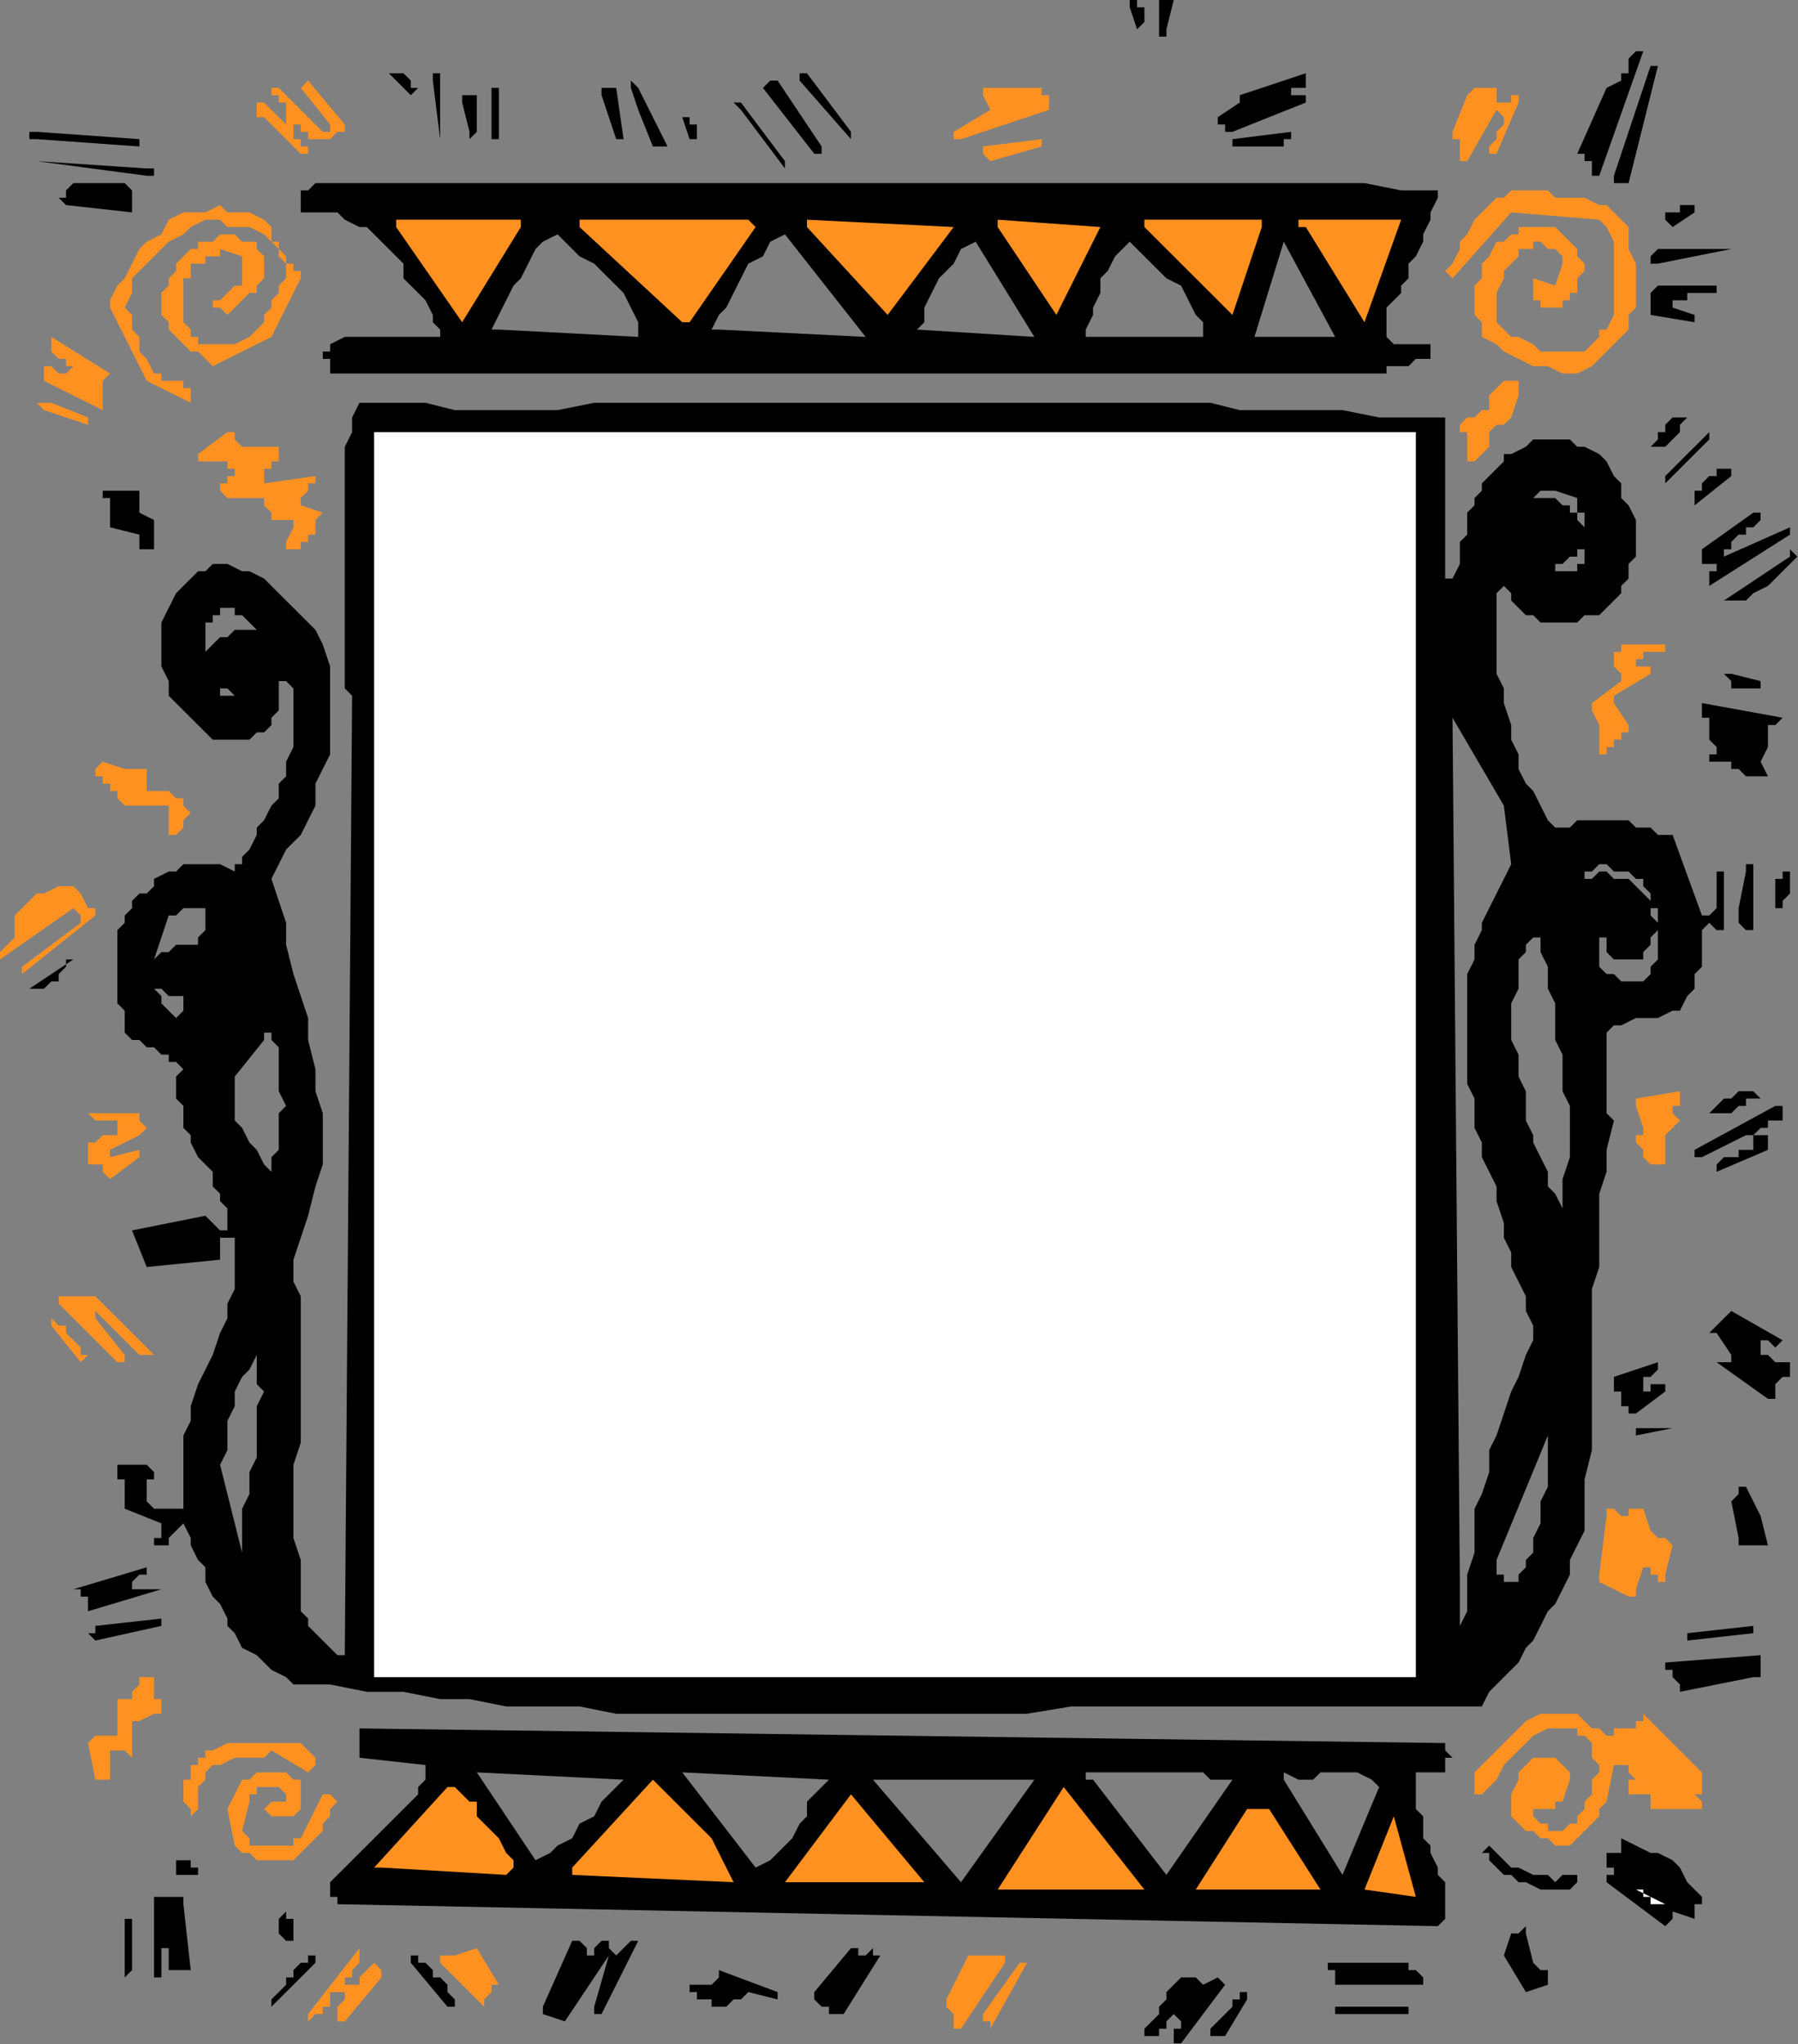<?xml version="1.0" encoding="UTF-8" standalone="no"?>
<svg
   xmlns:dc="http://purl.org/dc/elements/1.1/"
   xmlns:cc="http://creativecommons.org/ns#"
   xmlns:rdf="http://www.w3.org/1999/02/22-rdf-syntax-ns#"
   xmlns:svg="http://www.w3.org/2000/svg"
   xmlns="http://www.w3.org/2000/svg"
   xmlns:sodipodi="http://sodipodi.sourceforge.net/DTD/sodipodi-0.dtd"
   xmlns:inkscape="http://www.inkscape.org/namespaces/inkscape"
   version="1.0"
   width="64.973mm"
   height="73.863mm"
   id="svg223"
   sodipodi:docname="FSA05473.WMF">
  <rect width="100%" height="100%" fill="#808080" stroke="none"/>
  <sodipodi:namedview
     pagecolor="#ffffff"
     bordercolor="#666666"
     borderopacity="1"
     objecttolerance="10"
     gridtolerance="10"
     guidetolerance="10"
     inkscape:pageopacity="0"
     inkscape:pageshadow="2"
     inkscape:window-width="640"
     inkscape:window-height="480"
     id="namedview225" />
  <defs
     id="defs3">
    <pattern
       id="WMFhbasepattern"
       patternUnits="userSpaceOnUse"
       width="6"
       height="6"
       x="0"
       y="0" />
  </defs>
  <path
     style="fill:#ff9121;fill-rule:evenodd;fill-opacity:1;stroke:none;"
     d="  M 0,130.034   L 0,130.034   L 0,131.034   L 0,131.034   L 0,131.034   L 10.019,124.032   L 10.019,124.032   L 11.021,125.032   L 11.021,125.032   L 11.021,126.033   L 3.006,132.034   L 3.006,132.034   L 3.006,132.034   L 3.006,133.034   L 3.006,133.034   L 13.025,125.032   L 13.025,125.032   L 13.025,124.032   L 12.023,124.032   L 12.023,124.032   L 11.021,122.031   L 10.019,121.031   L 9.017,121.031   L 8.015,121.031   L 6.012,122.031   L 5.01,122.031   L 4.008,123.032   L 3.006,124.032   L 2.004,125.032   L 2.004,125.032   L 2.004,125.032   L 2.004,126.033   L 2.004,126.033   L 2.004,126.033   L 2.004,127.033   L 2.004,127.033   L 2.004,128.033   L 0,130.034   L 0,130.034   L 0,130.034   L 0,130.034   L 0,130.034  z "
     id="path5" />
  <path
     style="fill:#000000;fill-rule:evenodd;fill-opacity:1;stroke:none;"
     d="  M 4.008,135.035   L 4.008,135.035   L 5.01,135.035   L 5.01,135.035   L 5.01,135.035   L 6.012,135.035   L 6.012,135.035   L 7.013,134.035   L 8.015,134.035   L 8.015,133.034   L 9.017,132.034   L 9.017,131.034   L 10.019,131.034   L 4.008,135.035   L 4.008,135.035   L 4.008,135.035   L 4.008,135.035   L 4.008,135.035  z "
     id="path7" />
  <path
     style="fill:#ff9121;fill-rule:evenodd;fill-opacity:1;stroke:none;"
     d="  M 7.013,181.047   L 11.021,186.048   L 11.021,186.048   L 11.021,186.048   L 11.021,186.048   L 12.023,185.048   L 11.021,185.048   L 11.021,184.047   L 10.019,183.047   L 10.019,183.047   L 9.017,182.047   L 9.017,181.047   L 8.015,181.047   L 7.013,180.046   L 7.013,180.046   L 7.013,181.047   L 6.012,181.047   L 7.013,181.047  z "
     id="path9" />
  <path
     style="fill:#000000;fill-rule:evenodd;fill-opacity:1;stroke:none;"
     d="  M 5.01,19.005   L 19.037,20.005   L 19.037,20.005   L 19.037,20.005   L 19.037,20.005   L 19.037,19.005   L 5.01,18.005   L 5.01,18.005   L 5.01,18.005   L 4.008,18.005   L 4.008,19.005   L 4.008,19.005   L 4.008,19.005   L 5.01,19.005   L 5.01,19.005  z "
     id="path11" />
  <path
     style="fill:#000000;fill-rule:evenodd;fill-opacity:1;stroke:none;"
     d="  M 5.01,22.006   L 20.039,24.006   L 20.039,24.006   L 21.04,24.006   L 21.04,23.006   L 20.039,23.006   L 5.01,22.006   L 5.01,22.006   L 5.01,22.006   L 5.01,22.006   L 5.01,22.006  z "
     id="path13" />
  <path
     style="fill:#ff9121;fill-rule:evenodd;fill-opacity:1;stroke:none;"
     d="  M 6.012,56.014   L 12.023,58.015   L 12.023,58.015   L 12.023,58.015   L 12.023,58.015   L 12.023,57.015   L 7.013,55.014   L 6.012,55.014   L 6.012,55.014   L 5.01,55.014   L 6.012,56.014  z "
     id="path15" />
  <path
     style="fill:#ff9121;fill-rule:evenodd;fill-opacity:1;stroke:none;"
     d="  M 8.015,178.046   L 16.031,186.048   L 16.031,186.048   L 17.033,186.048   L 17.033,185.048   L 17.033,185.048   L 13.025,180.046   L 13.025,180.046   L 13.025,180.046   L 13.025,179.046   L 14.027,180.046   L 19.037,185.048   L 20.039,185.048   L 20.039,185.048   L 20.039,185.048   L 21.04,185.048   L 13.025,177.046   L 12.023,177.046   L 12.023,177.046   L 11.021,177.046   L 11.021,177.046   L 10.019,177.046   L 10.019,177.046   L 9.017,177.046   L 9.017,177.046   L 9.017,177.046   L 8.015,177.046   L 8.015,177.046   L 8.015,178.046  z "
     id="path17" />
  <path
     style="fill:#ff9121;fill-rule:evenodd;fill-opacity:1;stroke:none;"
     d="  M 6.012,51.013   L 6.012,51.013   L 6.012,51.013   L 6.012,52.013   L 6.012,52.013   L 14.027,56.014   L 14.027,55.014   L 14.027,55.014   L 14.027,54.014   L 14.027,53.014   L 14.027,53.014   L 14.027,53.014   L 14.027,52.013   L 15.029,51.013   L 7.013,46.012   L 7.013,47.012   L 7.013,47.012   L 7.013,47.012   L 7.013,47.012   L 7.013,48.012   L 7.013,48.012   L 7.013,48.012   L 8.015,49.013   L 8.015,49.013   L 9.017,49.013   L 9.017,50.013   L 10.019,50.013   L 9.017,51.013   L 9.017,51.013   L 8.015,51.013   L 8.015,51.013   L 7.013,50.013   L 7.013,50.013   L 6.012,50.013   L 6.012,51.013   L 6.012,51.013   L 6.012,51.013   L 6.012,51.013   L 6.012,51.013  z "
     id="path19" />
  <path
     style="fill:#000000;fill-rule:evenodd;fill-opacity:1;stroke:none;"
     d="  M 10.019,217.056   L 10.019,217.056   L 11.021,217.056   L 11.021,218.056   L 12.023,218.056   L 12.023,220.057   L 22.042,217.056   L 21.04,217.056   L 21.04,217.056   L 20.039,217.056   L 19.037,217.056   L 18.035,217.056   L 18.035,216.056   L 18.035,216.056   L 18.035,216.056   L 19.037,215.055   L 19.037,215.055   L 20.039,215.055   L 20.039,215.055   L 20.039,215.055   L 20.039,215.055   L 20.039,215.055   L 20.039,214.055   L 10.019,217.056   L 10.019,217.056   L 10.019,217.056   L 10.019,217.056   L 10.019,217.056  z "
     id="path21" />
  <path
     style="fill:#ff9121;fill-rule:evenodd;fill-opacity:1;stroke:none;"
     d="  M 12.023,238.061   L 13.025,243.063   L 14.027,243.063   L 14.027,243.063   L 14.027,243.063   L 15.029,243.063   L 15.029,243.063   L 15.029,242.062   L 15.029,242.062   L 15.029,241.062   L 15.029,241.062   L 15.029,241.062   L 15.029,240.062   L 15.029,240.062   L 15.029,239.062   L 16.031,239.062   L 16.031,239.062   L 16.031,239.062   L 17.033,239.062   L 17.033,239.062   L 18.035,240.062   L 18.035,239.062   L 18.035,236.061   L 18.035,235.061   L 18.035,235.061   L 18.035,235.061   L 19.037,235.061   L 21.04,234.06   L 22.042,234.06   L 22.042,234.06   L 22.042,233.06   L 22.042,233.06   L 22.042,233.06   L 22.042,232.06   L 21.04,232.06   L 21.04,231.06   L 21.04,231.06   L 21.04,230.059   L 21.04,229.059   L 21.04,229.059   L 21.04,229.059   L 20.039,229.059   L 20.039,229.059   L 19.037,229.059   L 19.037,230.059   L 19.037,230.059   L 18.035,231.06   L 18.035,231.06   L 18.035,231.06   L 18.035,232.06   L 17.033,232.06   L 17.033,232.06   L 16.031,232.06   L 16.031,233.06   L 16.031,233.06   L 16.031,234.06   L 16.031,234.06   L 16.031,235.061   L 16.031,235.061   L 16.031,236.061   L 16.031,236.061   L 16.031,237.061   L 15.029,237.061   L 15.029,237.061   L 14.027,237.061   L 14.027,237.061   L 13.025,237.061   L 12.023,238.061   L 12.023,238.061   L 12.023,238.061   L 12.023,238.061   L 12.023,238.061  z "
     id="path23" />
  <path
     style="fill:#000000;fill-rule:evenodd;fill-opacity:1;stroke:none;"
     d="  M 9.017,28.007   L 18.035,29.007   L 18.035,26.007   L 18.035,26.007   L 17.033,25.006   L 16.031,25.006   L 15.029,25.006   L 13.025,25.006   L 12.023,25.006   L 11.021,25.006   L 10.019,25.006   L 9.017,26.007   L 9.017,26.007   L 9.017,27.007   L 8.015,27.007   L 8.015,27.007   L 9.017,28.007   L 9.017,28.007   L 9.017,28.007  z "
     id="path25" />
  <path
     style="fill:#000000;fill-rule:evenodd;fill-opacity:1;stroke:none;"
     d="  M 12.023,223.058   L 13.025,224.058   L 13.025,224.058   L 13.025,224.058   L 13.025,224.058   L 22.042,222.057   L 22.042,221.057   L 22.042,221.057   L 22.042,221.057   L 22.042,221.057   L 13.025,222.057   L 13.025,223.058   L 13.025,223.058   L 13.025,223.058   L 12.023,223.058  z "
     id="path27" />
  <path
     style="fill:#ff9121;fill-rule:evenodd;fill-opacity:1;stroke:none;"
     d="  M 12.023,158.041   L 12.023,158.041   L 12.023,158.041   L 12.023,158.041   L 12.023,158.041   L 12.023,159.041   L 13.025,159.041   L 13.025,159.041   L 14.027,159.041   L 14.027,159.041   L 14.027,160.041   L 14.027,160.041   L 15.029,161.042   L 19.037,158.041   L 19.037,158.041   L 19.037,158.041   L 19.037,158.041   L 19.037,157.041   L 15.029,158.041   L 15.029,158.041   L 15.029,158.041   L 15.029,158.041   L 15.029,157.041   L 19.037,155.04   L 20.039,154.04   L 20.039,154.04   L 19.037,153.039   L 19.037,153.039   L 19.037,152.039   L 19.037,152.039   L 20.039,152.039   L 20.039,152.039   L 12.023,152.039   L 13.025,153.039   L 13.025,153.039   L 13.025,153.039   L 14.027,153.039   L 14.027,153.039   L 15.029,153.039   L 15.029,153.039   L 16.031,153.039   L 16.031,154.04   L 16.031,154.04   L 16.031,154.04   L 16.031,155.04   L 14.027,155.04   L 13.025,156.04   L 12.023,156.04   L 12.023,157.041   L 12.023,158.041  z "
     id="path29" />
  <path
     style="fill:#ff9121;fill-rule:evenodd;fill-opacity:1;stroke:none;"
     d="  M 13.025,105.027   L 13.025,106.027   L 14.027,106.027   L 14.027,107.028   L 15.029,107.028   L 15.029,108.028   L 16.031,108.028   L 16.031,108.028   L 16.031,109.028   L 17.033,110.028   L 18.035,110.028   L 18.035,110.028   L 19.037,110.028   L 20.039,110.028   L 21.04,110.028   L 22.042,110.028   L 22.042,110.028   L 23.044,110.028   L 23.044,111.029   L 23.044,111.029   L 23.044,112.029   L 23.044,112.029   L 23.044,113.029   L 23.044,113.029   L 23.044,114.029   L 24.046,114.029   L 25.048,113.029   L 25.048,112.029   L 26.05,111.029   L 26.05,111.029   L 26.05,111.029   L 25.048,110.028   L 25.048,110.028   L 25.048,109.028   L 25.048,109.028   L 24.046,109.028   L 23.044,108.028   L 23.044,108.028   L 22.042,108.028   L 22.042,108.028   L 21.04,108.028   L 20.039,108.028   L 20.039,108.028   L 20.039,107.028   L 20.039,107.028   L 20.039,107.028   L 20.039,106.027   L 20.039,105.027   L 20.039,105.027   L 20.039,105.027   L 20.039,105.027   L 19.037,105.027   L 19.037,105.027   L 18.035,105.027   L 18.035,105.027   L 17.033,105.027   L 17.033,105.027   L 14.027,104.027   L 14.027,104.027   L 14.027,104.027   L 13.025,105.027   L 13.025,105.027  z "
     id="path31" />
  <path
     style="fill:#ffffff;fill-rule:evenodd;fill-opacity:1;stroke:none;"
     d="  M 16.031,217.056   L 16.031,217.056   L 16.031,217.056   L 17.033,217.056   L 17.033,217.056   L 17.033,217.056   L 16.031,217.056   L 16.031,217.056   L 16.031,217.056  z "
     id="path33" />
  <path
     style="fill:#000000;fill-rule:evenodd;fill-opacity:1;stroke:none;"
     d="  M 17.033,263.068   L 17.033,269.069   L 17.033,269.069   L 17.033,270.07   L 17.033,270.07   L 18.035,269.069   L 18.035,262.068   L 18.035,262.068   L 18.035,262.068   L 17.033,262.068   L 17.033,262.068   L 17.033,262.068   L 17.033,262.068   L 17.033,262.068   L 17.033,263.068  z "
     id="path35" />
  <path
     style="fill:#000000;fill-rule:evenodd;fill-opacity:1;stroke:none;"
     d="  M 16.031,201.052   L 16.031,202.052   L 16.031,202.052   L 17.033,202.052   L 17.033,203.052   L 17.033,203.052   L 17.033,204.053   L 17.033,204.053   L 17.033,205.053   L 17.033,205.053   L 17.033,206.053   L 17.033,206.053   L 17.033,206.053   L 22.042,208.054   L 22.042,209.054   L 22.042,210.054   L 21.04,210.054   L 21.04,211.054   L 22.042,211.054   L 22.042,211.054   L 23.044,211.054   L 23.044,210.054   L 24.046,209.054   L 24.046,209.054   L 25.048,208.054   L 25.048,208.054   L 26.05,210.054   L 26.05,211.054   L 27.052,213.055   L 28.054,214.055   L 28.054,216.056   L 29.056,218.056   L 30.058,219.057   L 31.06,221.057   L 31.06,222.057   L 32.062,223.058   L 33.064,225.058   L 35.067,226.058   L 36.069,227.059   L 37.071,228.059   L 39.075,229.059   L 40.077,230.059   L 45.087,230.059   L 50.096,231.06   L 55.106,231.06   L 60.116,232.06   L 64.123,232.06   L 69.133,233.06   L 74.143,233.06   L 79.152,233.06   L 84.162,234.06   L 89.171,234.06   L 94.181,234.06   L 99.191,234.06   L 105.202,234.06   L 110.212,234.06   L 115.222,234.06   L 120.231,234.06   L 125.241,234.06   L 130.25,234.06   L 135.26,234.06   L 140.27,234.06   L 146.281,233.06   L 151.291,233.06   L 156.301,233.06   L 161.31,233.06   L 166.32,233.06   L 171.329,233.06   L 176.339,233.06   L 181.349,233.06   L 186.358,233.06   L 192.37,233.06   L 197.38,233.06   L 202.389,233.06   L 203.391,231.06   L 204.393,230.059   L 206.397,228.059   L 207.399,227.059   L 208.401,225.058   L 209.403,224.058   L 210.405,222.057   L 211.406,220.057   L 212.408,219.057   L 213.41,217.056   L 214.412,215.055   L 214.412,213.055   L 215.414,211.054   L 216.416,209.054   L 216.416,207.053   L 216.416,205.053   L 216.416,202.052   L 217.418,198.051   L 217.418,195.05   L 217.418,192.05   L 217.418,189.049   L 217.418,185.048   L 217.418,182.047   L 217.418,179.046   L 217.418,176.045   L 218.42,173.045   L 218.42,169.044   L 218.42,166.043   L 218.42,163.042   L 219.422,160.041   L 219.422,157.041   L 220.424,153.039   L 219.422,152.039   L 219.422,151.039   L 219.422,150.039   L 219.422,149.038   L 219.422,148.038   L 219.422,147.038   L 219.422,146.038   L 219.422,145.037   L 219.422,144.037   L 219.422,144.037   L 219.422,143.037   L 219.422,143.037   L 219.422,142.037   L 219.422,142.037   L 219.422,141.036   L 219.422,141.036   L 220.424,140.036   L 221.426,140.036   L 223.43,139.036   L 225.433,139.036   L 226.435,139.036   L 228.439,138.036   L 229.441,138.036   L 230.443,136.035   L 231.445,135.035   L 231.445,134.035   L 231.445,133.034   L 232.447,132.034   L 232.447,131.034   L 232.447,130.034   L 232.447,129.033   L 232.447,128.033   L 232.447,127.033   L 233.449,126.033   L 234.451,127.033   L 235.453,127.033   L 235.453,126.033   L 235.453,125.032   L 235.453,125.032   L 235.453,124.032   L 235.453,123.032   L 235.453,122.031   L 235.453,121.031   L 235.453,120.031   L 235.453,120.031   L 235.453,119.031   L 234.451,119.031   L 234.451,119.031   L 234.451,120.031   L 234.451,121.031   L 234.451,121.031   L 234.451,122.031   L 234.451,123.032   L 234.451,124.032   L 234.451,124.032   L 233.449,125.032   L 233.449,125.032   L 233.449,125.032   L 233.449,125.032   L 232.447,125.032   L 228.439,114.029   L 227.437,114.029   L 226.435,114.029   L 225.433,113.029   L 224.432,113.029   L 223.43,113.029   L 222.428,112.029   L 221.426,112.029   L 220.424,112.029   L 219.422,112.029   L 218.42,112.029   L 217.418,112.029   L 216.416,112.029   L 215.414,112.029   L 214.412,113.029   L 213.41,113.029   L 212.408,113.029   L 211.406,112.029   L 210.405,110.028   L 209.403,108.028   L 208.401,107.028   L 207.399,105.027   L 207.399,103.027   L 206.397,101.026   L 206.397,99.026   L 205.395,96.025   L 205.395,94.024   L 204.393,92.024   L 204.393,90.023   L 204.393,88.023   L 204.393,86.022   L 204.393,84.022   L 204.393,82.021   L 204.393,81.021   L 204.393,81.021   L 205.395,80.021   L 205.395,80.021   L 206.397,81.021   L 206.397,81.021   L 206.397,82.021   L 207.399,83.021   L 208.401,84.022   L 209.403,84.022   L 210.405,85.022   L 212.408,85.022   L 213.41,85.022   L 215.414,85.022   L 216.416,84.022   L 218.42,84.022   L 219.422,83.021   L 220.424,82.021   L 221.426,81.021   L 221.426,80.021   L 222.428,79.02   L 222.428,77.02   L 223.43,76.02   L 223.43,75.019   L 223.43,73.019   L 223.43,71.018   L 222.428,69.018   L 221.426,68.018   L 221.426,66.017   L 220.424,65.017   L 219.422,63.016   L 218.42,62.016   L 216.416,61.016   L 215.414,61.016   L 214.412,60.015   L 212.408,60.015   L 211.406,60.015   L 209.403,60.015   L 208.401,61.016   L 206.397,62.016   L 205.395,62.016   L 205.395,63.016   L 204.393,64.017   L 203.391,65.017   L 202.389,66.017   L 202.389,67.017   L 201.387,68.018   L 201.387,69.018   L 200.385,70.018   L 200.385,71.018   L 200.385,73.019   L 199.383,74.019   L 199.383,75.019   L 199.383,76.02   L 199.383,77.02   L 198.381,79.02   L 198.381,79.02   L 198.381,79.02   L 198.381,79.02   L 197.38,79.02   L 197.38,57.015   L 192.37,57.015   L 188.362,57.015   L 183.353,56.014   L 179.345,56.014   L 174.335,56.014   L 169.326,56.014   L 165.318,55.014   L 160.308,55.014   L 156.301,55.014   L 151.291,55.014   L 146.281,55.014   L 142.274,55.014   L 137.264,55.014   L 132.254,55.014   L 128.247,55.014   L 123.237,55.014   L 118.227,55.014   L 114.22,55.014   L 109.21,55.014   L 104.2,55.014   L 100.193,55.014   L 95.183,55.014   L 90.173,55.014   L 86.166,55.014   L 81.156,55.014   L 76.146,56.014   L 72.139,56.014   L 67.129,56.014   L 62.119,56.014   L 58.112,55.014   L 53.102,55.014   L 49.094,55.014   L 48.092,57.015   L 48.092,58.015   L 48.092,59.015   L 47.091,61.016   L 47.091,62.016   L 47.091,63.016   L 47.091,65.017   L 47.091,66.017   L 47.091,68.018   L 47.091,69.018   L 47.091,71.018   L 47.091,72.019   L 47.091,74.019   L 47.091,75.019   L 47.091,77.02   L 47.091,78.02   L 47.091,79.02   L 47.091,81.021   L 47.091,82.021   L 47.091,83.021   L 47.091,84.022   L 47.091,85.022   L 47.091,86.022   L 47.091,87.022   L 47.091,88.023   L 47.091,89.023   L 47.091,90.023   L 47.091,91.023   L 47.091,92.024   L 47.091,93.024   L 47.091,94.024   L 48.092,95.025   L 47.091,226.058   L 46.089,226.058   L 45.087,225.058   L 44.085,224.058   L 43.083,223.058   L 42.081,222.057   L 42.081,221.057   L 41.079,220.057   L 41.079,218.056   L 41.079,217.056   L 41.079,217.056   L 41.079,216.056   L 41.079,216.056   L 41.079,213.055   L 40.077,210.054   L 40.077,208.054   L 40.077,205.053   L 40.077,202.052   L 40.077,200.052   L 41.079,197.051   L 41.079,194.05   L 41.079,191.049   L 41.079,188.049   L 41.079,186.048   L 41.079,183.047   L 41.079,180.046   L 41.079,177.046   L 40.077,175.045   L 40.077,172.044   L 41.079,169.044   L 42.081,166.043   L 43.083,162.042   L 44.085,159.041   L 44.085,156.04   L 44.085,152.039   L 43.083,149.038   L 43.083,146.038   L 42.081,142.037   L 42.081,139.036   L 41.079,136.035   L 40.077,133.034   L 39.075,129.033   L 39.075,126.033   L 38.073,123.032   L 37.071,120.031   L 38.073,118.03   L 39.075,116.03   L 41.079,114.029   L 42.081,112.029   L 43.083,110.028   L 43.083,107.028   L 44.085,105.027   L 45.087,103.027   L 45.087,100.026   L 45.087,98.025   L 45.087,95.025   L 45.087,93.024   L 45.087,91.023   L 44.085,88.023   L 43.083,86.022   L 41.079,84.022   L 40.077,83.021   L 39.075,82.021   L 38.073,81.021   L 37.071,80.021   L 36.069,79.02   L 34.066,78.02   L 33.064,78.02   L 31.06,77.02   L 30.058,77.02   L 29.056,77.02   L 28.054,78.02   L 27.052,78.02   L 26.05,79.02   L 25.048,80.021   L 25.048,80.021   L 24.046,81.021   L 23.044,83.021   L 22.042,85.022   L 22.042,87.022   L 22.042,89.023   L 22.042,91.023   L 23.044,93.024   L 23.044,95.025   L 24.046,96.025   L 25.048,97.025   L 26.05,98.025   L 27.052,99.026   L 28.054,100.026   L 29.056,101.026   L 30.058,101.026   L 31.06,101.026   L 32.062,101.026   L 33.064,101.026   L 33.064,101.026   L 34.066,101.026   L 35.067,100.026   L 35.067,100.026   L 36.069,100.026   L 36.069,100.026   L 37.071,99.026   L 37.071,99.026   L 37.071,98.025   L 38.073,97.025   L 38.073,96.025   L 38.073,95.025   L 38.073,95.025   L 38.073,94.024   L 38.073,93.024   L 39.075,93.024   L 39.075,93.024   L 39.075,93.024   L 39.075,93.024   L 40.077,94.024   L 40.077,96.025   L 40.077,98.025   L 40.077,99.026   L 40.077,101.026   L 40.077,102.026   L 39.075,104.027   L 39.075,106.027   L 38.073,107.028   L 38.073,109.028   L 37.071,110.028   L 36.069,112.029   L 35.067,113.029   L 35.067,114.029   L 34.066,116.03   L 33.064,117.03   L 33.064,118.03   L 32.062,118.03   L 32.062,119.031   L 32.062,119.031   L 30.058,118.03   L 29.056,118.03   L 28.054,118.03   L 26.05,118.03   L 25.048,118.03   L 24.046,119.031   L 23.044,119.031   L 21.04,120.031   L 21.04,121.031   L 20.039,122.031   L 19.037,122.031   L 18.035,123.032   L 18.035,124.032   L 17.033,125.032   L 17.033,126.033   L 16.031,127.033   L 16.031,128.033   L 16.031,129.033   L 16.031,131.034   L 16.031,132.034   L 16.031,133.034   L 16.031,134.035   L 16.031,136.035   L 16.031,137.035   L 17.033,138.036   L 17.033,139.036   L 17.033,141.036   L 18.035,142.037   L 19.037,142.037   L 20.039,143.037   L 21.04,143.037   L 22.042,144.037   L 23.044,144.037   L 23.044,145.037   L 24.046,145.037   L 25.048,146.038   L 24.046,147.038   L 24.046,149.038   L 24.046,150.039   L 25.048,151.039   L 25.048,153.039   L 25.048,154.04   L 26.05,155.04   L 26.05,156.04   L 27.052,158.041   L 28.054,159.041   L 29.056,160.041   L 29.056,162.042   L 30.058,163.042   L 30.058,164.042   L 31.06,165.043   L 31.06,167.043   L 31.06,167.043   L 31.06,168.043   L 31.06,168.043   L 30.058,168.043   L 28.054,166.043   L 18.035,168.043   L 20.039,173.045   L 30.058,172.044   L 30.058,171.044   L 30.058,171.044   L 30.058,170.044   L 30.058,169.044   L 30.058,169.044   L 31.06,169.044   L 31.06,169.044   L 32.062,169.044   L 32.062,171.044   L 32.062,173.045   L 32.062,176.045   L 31.06,178.046   L 31.06,180.046   L 30.058,182.047   L 29.056,185.048   L 28.054,187.048   L 27.052,189.049   L 26.05,192.05   L 26.05,194.05   L 25.048,196.051   L 25.048,199.051   L 25.048,201.052   L 25.048,204.053   L 25.048,206.053   L 21.04,206.053   L 20.039,205.053   L 20.039,205.053   L 20.039,204.053   L 20.039,204.053   L 20.039,203.052   L 20.039,202.052   L 21.04,202.052   L 21.04,201.052   L 20.039,200.052   L 20.039,200.052   L 19.037,200.052   L 18.035,200.052   L 16.031,200.052   L 16.031,201.052   L 16.031,201.052   L 16.031,201.052   L 16.031,201.052  z    M 30.058,94.024   L 30.058,95.025   L 31.06,95.025   L 31.06,95.025   L 32.062,95.025   L 31.06,94.024   L 31.06,94.024   L 30.058,94.024   L 29.056,94.024   L 30.058,94.024   L 30.058,94.024   L 30.058,94.024   L 30.058,94.024  z    M 28.054,88.023   L 28.054,90.023   L 28.054,89.023   L 29.056,88.023   L 29.056,88.023   L 30.058,87.022   L 30.058,87.022   L 31.06,87.022   L 32.062,86.022   L 33.064,86.022   L 34.066,86.022   L 34.066,86.022   L 34.066,86.022   L 35.067,86.022   L 35.067,86.022   L 34.066,85.022   L 34.066,85.022   L 33.064,84.022   L 33.064,84.022   L 32.062,84.022   L 32.062,83.021   L 31.06,83.021   L 30.058,83.021   L 30.058,84.022   L 29.056,84.022   L 29.056,85.022   L 28.054,85.022   L 28.054,86.022   L 28.054,87.022   L 28.054,88.023  z    M 21.04,135.035   L 21.04,135.035   L 22.042,136.035   L 22.042,136.035   L 22.042,136.035   L 22.042,137.035   L 23.044,138.036   L 23.044,138.036   L 24.046,139.036   L 25.048,138.036   L 25.048,138.036   L 25.048,137.035   L 25.048,136.035   L 24.046,136.035   L 24.046,136.035   L 24.046,136.035   L 24.046,136.035   L 23.044,136.035   L 22.042,135.035   L 22.042,135.035   L 21.04,135.035  z    M 21.04,131.034   L 21.04,131.034   L 22.042,130.034   L 23.044,130.034   L 23.044,130.034   L 24.046,129.033   L 25.048,129.033   L 26.05,129.033   L 27.052,129.033   L 27.052,128.033   L 27.052,128.033   L 28.054,127.033   L 28.054,127.033   L 28.054,126.033   L 28.054,125.032   L 28.054,125.032   L 28.054,124.032   L 28.054,124.032   L 27.052,124.032   L 26.05,124.032   L 26.05,124.032   L 25.048,124.032   L 24.046,125.032   L 24.046,125.032   L 23.044,125.032   L 21.04,131.034  z    M 32.062,147.038   L 32.062,149.038   L 32.062,151.039   L 32.062,153.039   L 33.064,154.04   L 34.066,156.04   L 35.067,157.041   L 36.069,159.041   L 37.071,160.041   L 37.071,159.041   L 37.071,158.041   L 38.073,157.041   L 38.073,156.04   L 38.073,154.04   L 38.073,153.039   L 38.073,152.039   L 39.075,151.039   L 38.073,149.038   L 38.073,148.038   L 38.073,147.038   L 38.073,145.037   L 38.073,144.037   L 38.073,143.037   L 37.071,142.037   L 37.071,141.036   L 37.071,141.036   L 36.069,141.036   L 36.069,142.037   L 36.069,142.037   L 32.062,147.038   L 32.062,147.038   L 32.062,147.038   L 32.062,147.038   L 32.062,147.038  z    M 30.058,200.052   L 33.064,212.055   L 33.064,211.054   L 33.064,209.054   L 33.064,207.053   L 33.064,206.053   L 34.066,204.053   L 34.066,203.052   L 34.066,201.052   L 35.067,199.051   L 35.067,197.051   L 35.067,196.051   L 35.067,194.05   L 35.067,192.05   L 36.069,190.049   L 35.067,189.049   L 35.067,187.048   L 35.067,185.048   L 34.066,187.048   L 33.064,188.049   L 32.062,190.049   L 32.062,192.05   L 31.06,194.05   L 31.06,196.051   L 31.06,198.051   L 30.058,200.052  z    M 204.393,213.055   L 204.393,214.055   L 204.393,214.055   L 204.393,215.055   L 204.393,215.055   L 205.395,215.055   L 205.395,216.056   L 205.395,216.056   L 206.397,216.056   L 206.397,216.056   L 207.399,216.056   L 207.399,215.055   L 207.399,215.055   L 208.401,214.055   L 208.401,213.055   L 209.403,212.055   L 209.403,211.054   L 209.403,210.054   L 210.405,208.054   L 210.405,207.053   L 210.405,206.053   L 210.405,205.053   L 211.406,203.052   L 211.406,202.052   L 211.406,201.052   L 211.406,200.052   L 211.406,198.051   L 211.406,197.051   L 211.406,196.051   L 204.393,213.055   L 204.393,213.055   L 204.393,213.055   L 204.393,213.055   L 204.393,213.055  z    M 216.416,120.031   L 217.418,120.031   L 218.42,119.031   L 219.422,119.031   L 220.424,120.031   L 221.426,120.031   L 222.428,120.031   L 223.43,121.031   L 223.43,121.031   L 224.432,122.031   L 225.433,123.032   L 225.433,124.032   L 225.433,125.032   L 226.435,126.033   L 226.435,127.033   L 225.433,128.033   L 225.433,129.033   L 225.433,129.033   L 225.433,129.033   L 224.432,130.034   L 224.432,130.034   L 224.432,131.034   L 223.43,131.034   L 223.43,131.034   L 222.428,131.034   L 222.428,131.034   L 221.426,131.034   L 221.426,131.034   L 221.426,131.034   L 220.424,131.034   L 220.424,131.034   L 220.424,131.034   L 219.422,130.034   L 219.422,130.034   L 219.422,129.033   L 219.422,129.033   L 219.422,128.033   L 218.42,128.033   L 218.42,129.033   L 218.42,129.033   L 218.42,130.034   L 218.42,131.034   L 218.42,131.034   L 218.42,132.034   L 219.422,133.034   L 219.422,133.034   L 220.424,133.034   L 220.424,133.034   L 221.426,134.035   L 222.428,134.035   L 222.428,134.035   L 223.43,134.035   L 224.432,134.035   L 225.433,133.034   L 225.433,132.034   L 226.435,131.034   L 226.435,130.034   L 226.435,129.033   L 226.435,128.033   L 226.435,126.033   L 226.435,125.032   L 226.435,124.032   L 225.433,124.032   L 225.433,123.032   L 225.433,122.031   L 225.433,122.031   L 224.432,121.031   L 224.432,121.031   L 224.432,120.031   L 223.43,120.031   L 222.428,119.031   L 221.426,119.031   L 220.424,119.031   L 219.422,118.03   L 218.42,118.03   L 217.418,119.031   L 216.416,119.031   L 216.416,119.031   L 216.416,120.031   L 215.414,120.031   L 215.414,120.031   L 215.414,120.031   L 216.416,120.031   L 216.416,120.031   L 216.416,120.031  z    M 206.397,137.035   L 206.397,138.036   L 206.397,140.036   L 206.397,142.037   L 207.399,144.037   L 207.399,146.038   L 207.399,147.038   L 208.401,149.038   L 208.401,151.039   L 208.401,153.039   L 209.403,155.04   L 209.403,156.04   L 210.405,158.041   L 211.406,160.041   L 211.406,162.042   L 212.408,163.042   L 213.41,165.043   L 213.41,163.042   L 213.41,161.042   L 214.412,158.041   L 214.412,156.04   L 214.412,154.04   L 214.412,151.039   L 213.41,149.038   L 213.41,147.038   L 213.41,144.037   L 212.408,142.037   L 212.408,140.036   L 212.408,137.035   L 211.406,135.035   L 211.406,132.034   L 210.405,130.034   L 210.405,128.033   L 209.403,128.033   L 208.401,129.033   L 208.401,130.034   L 207.399,131.034   L 207.399,133.034   L 207.399,134.035   L 207.399,135.035   L 206.397,137.035  z    M 199.383,216.056   L 199.383,225.058   L 199.383,222.057   L 200.385,220.057   L 200.385,217.056   L 200.385,215.055   L 201.387,212.055   L 201.387,209.054   L 201.387,206.053   L 202.389,204.053   L 203.391,201.052   L 203.391,198.051   L 204.393,196.051   L 205.395,193.05   L 206.397,190.049   L 207.399,188.049   L 208.401,185.048   L 209.403,183.047   L 209.403,181.047   L 208.401,179.046   L 208.401,177.046   L 207.399,175.045   L 206.397,173.045   L 206.397,171.044   L 205.395,169.044   L 205.395,167.043   L 204.393,164.042   L 204.393,162.042   L 203.391,160.041   L 202.389,158.041   L 202.389,156.04   L 201.387,154.04   L 201.387,152.039   L 201.387,150.039   L 200.385,148.038   L 200.385,145.037   L 200.385,143.037   L 200.385,141.036   L 200.385,139.036   L 200.385,137.035   L 200.385,135.035   L 200.385,133.034   L 201.387,131.034   L 201.387,129.033   L 202.389,127.033   L 202.389,126.033   L 203.391,124.032   L 204.393,122.031   L 205.395,120.031   L 206.397,118.03   L 205.395,110.028   L 198.381,98.025   L 199.383,216.056  z    M 209.403,68.018   L 210.405,68.018   L 211.406,68.018   L 211.406,68.018   L 212.408,68.018   L 213.41,69.018   L 213.41,69.018   L 214.412,69.018   L 214.412,70.018   L 215.414,70.018   L 215.414,71.018   L 215.414,71.018   L 216.416,72.019   L 216.416,72.019   L 216.416,73.019   L 216.416,73.019   L 216.416,74.019   L 216.416,74.019   L 216.416,75.019   L 215.414,75.019   L 215.414,75.019   L 215.414,76.02   L 214.412,76.02   L 214.412,76.02   L 213.41,77.02   L 213.41,77.02   L 213.41,77.02   L 212.408,77.02   L 212.408,77.02   L 212.408,77.02   L 212.408,77.02   L 212.408,78.02   L 212.408,78.02   L 212.408,78.02   L 213.41,78.02   L 213.41,78.02   L 213.41,78.02   L 214.412,78.02   L 215.414,78.02   L 215.414,77.02   L 216.416,77.02   L 216.416,76.02   L 216.416,75.019   L 216.416,74.019   L 216.416,74.019   L 216.416,73.019   L 216.416,72.019   L 216.416,71.018   L 216.416,70.018   L 215.414,70.018   L 215.414,69.018   L 215.414,68.018   L 215.414,68.018   L 212.408,67.017   L 211.406,67.017   L 211.406,67.017   L 211.406,67.017   L 210.405,67.017   L 210.405,67.017   L 209.403,68.018   L 209.403,68.018   L 209.403,69.018   L 209.403,69.018   L 209.403,68.018   L 209.403,68.018   L 209.403,68.018  z   "
     id="path37" />
  <path
     style="fill:#000000;fill-rule:evenodd;fill-opacity:1;stroke:none;"
     d="  M 14.027,67.017   L 14.027,68.018   L 14.027,68.018   L 15.029,68.018   L 15.029,69.018   L 15.029,69.018   L 15.029,69.018   L 15.029,70.018   L 15.029,70.018   L 15.029,70.018   L 15.029,71.018   L 15.029,71.018   L 15.029,72.019   L 19.037,73.019   L 19.037,74.019   L 19.037,74.019   L 19.037,75.019   L 20.039,75.019   L 21.04,75.019   L 21.04,75.019   L 21.04,74.019   L 21.04,74.019   L 21.04,74.019   L 21.04,74.019   L 21.04,73.019   L 21.04,73.019   L 21.04,72.019   L 21.04,72.019   L 21.04,72.019   L 21.04,71.018   L 19.037,70.018   L 19.037,67.017   L 19.037,67.017   L 18.035,67.017   L 17.033,67.017   L 17.033,67.017   L 16.031,67.017   L 15.029,67.017   L 14.027,67.017   L 14.027,67.017   L 14.027,67.017   L 14.027,67.017   L 14.027,67.017   L 14.027,67.017  z "
     id="path39" />
  <path
     style="fill:#ff9121;fill-rule:evenodd;fill-opacity:1;stroke:none;"
     d="  M 15.029,42.011   L 20.039,52.013   L 26.05,55.014   L 26.05,55.014   L 26.05,54.014   L 26.05,54.014   L 26.05,54.014   L 26.05,53.014   L 25.048,53.014   L 25.048,52.013   L 24.046,52.013   L 23.044,52.013   L 22.042,52.013   L 22.042,51.013   L 21.04,51.013   L 20.039,49.013   L 19.037,48.012   L 19.037,46.012   L 18.035,45.012   L 18.035,43.011   L 17.033,42.011   L 18.035,40.01   L 18.035,38.01   L 19.037,37.01   L 21.04,35.009   L 22.042,34.009   L 23.044,33.009   L 25.048,32.008   L 26.05,31.008   L 28.054,30.008   L 30.058,30.008   L 31.06,31.008   L 33.064,31.008   L 34.066,31.008   L 36.069,32.008   L 37.071,33.009   L 38.073,34.009   L 38.073,35.009   L 39.075,36.009   L 39.075,37.01   L 39.075,38.01   L 38.073,39.01   L 38.073,40.01   L 37.071,41.011   L 37.071,42.011   L 36.069,43.011   L 36.069,44.011   L 35.067,45.012   L 35.067,45.012   L 34.066,46.012   L 32.062,47.012   L 31.06,47.012   L 30.058,47.012   L 29.056,47.012   L 27.052,47.012   L 27.052,46.012   L 26.05,46.012   L 26.05,45.012   L 25.048,44.011   L 25.048,43.011   L 25.048,42.011   L 25.048,41.011   L 25.048,40.01   L 25.048,39.01   L 25.048,39.01   L 25.048,38.01   L 26.05,38.01   L 26.05,37.01   L 26.05,37.01   L 26.05,37.01   L 26.05,36.009   L 27.052,36.009   L 27.052,36.009   L 28.054,36.009   L 28.054,35.009   L 29.056,35.009   L 29.056,35.009   L 30.058,35.009   L 30.058,34.009   L 33.064,35.009   L 33.064,36.009   L 33.064,36.009   L 33.064,37.01   L 33.064,37.01   L 33.064,38.01   L 33.064,38.01   L 33.064,39.01   L 32.062,39.01   L 30.058,41.011   L 30.058,41.011   L 30.058,41.011   L 30.058,41.011   L 29.056,41.011   L 29.056,42.011   L 30.058,42.011   L 30.058,42.011   L 31.06,43.011   L 34.066,40.01   L 35.067,40.01   L 35.067,39.01   L 35.067,39.01   L 36.069,38.01   L 36.069,37.01   L 36.069,36.009   L 36.069,35.009   L 36.069,35.009   L 35.067,34.009   L 35.067,33.009   L 34.066,33.009   L 33.064,33.009   L 32.062,32.008   L 32.062,32.008   L 31.06,32.008   L 30.058,32.008   L 29.056,33.009   L 29.056,33.009   L 28.054,33.009   L 28.054,33.009   L 27.052,33.009   L 27.052,34.009   L 26.05,34.009   L 26.05,34.009   L 25.048,35.009   L 24.046,36.009   L 24.046,37.01   L 23.044,38.01   L 23.044,39.01   L 22.042,40.01   L 22.042,42.011   L 22.042,43.011   L 23.044,44.011   L 23.044,45.012   L 24.046,46.012   L 25.048,47.012   L 26.05,48.012   L 27.052,48.012   L 28.054,49.013   L 29.056,50.013   L 37.071,46.012   L 41.079,38.01   L 41.079,38.01   L 41.079,37.01   L 41.079,37.01   L 40.077,37.01   L 40.077,36.009   L 39.075,36.009   L 39.075,35.009   L 38.073,34.009   L 38.073,33.009   L 37.071,33.009   L 37.071,32.008   L 37.071,31.008   L 36.069,30.008   L 34.066,29.007   L 33.064,29.007   L 31.06,29.007   L 30.058,28.007   L 28.054,29.007   L 27.052,29.007   L 25.048,29.007   L 23.044,30.008   L 22.042,32.008   L 20.039,33.009   L 19.037,34.009   L 18.035,36.009   L 17.033,38.01   L 16.031,39.01   L 15.029,41.011   L 15.029,41.011   L 15.029,41.011   L 15.029,41.011   L 15.029,42.011  z "
     id="path41" />
  <path
     style="fill:#000000;fill-rule:evenodd;fill-opacity:1;stroke:none;"
     d="  M 21.04,259.067   L 21.04,270.07   L 21.04,270.07   L 21.04,270.07   L 21.04,270.07   L 22.042,270.07   L 22.042,267.069   L 22.042,266.069   L 22.042,266.069   L 23.044,266.069   L 23.044,266.069   L 23.044,269.069   L 24.046,269.069   L 24.046,269.069   L 25.048,269.069   L 26.05,269.069   L 25.048,260.067   L 25.048,259.067   L 24.046,259.067   L 23.044,259.067   L 22.042,259.067   L 22.042,259.067   L 22.042,259.067   L 21.04,259.067   L 21.04,259.067   L 21.04,259.067   L 21.04,259.067   L 21.04,259.067   L 21.04,259.067  z "
     id="path43" />
  <path
     style="fill:#ff9121;fill-rule:evenodd;fill-opacity:1;stroke:none;"
     d="  M 23.044,261.067   L 23.044,265.068   L 23.044,261.067  z "
     id="path45" />
  <path
     style="fill:#000000;fill-rule:evenodd;fill-opacity:1;stroke:none;"
     d="  M 24.046,255.066   L 24.046,255.066   L 24.046,255.066   L 24.046,255.066   L 24.046,255.066   L 24.046,256.066   L 25.048,256.066   L 26.05,256.066   L 27.052,256.066   L 27.052,255.066   L 26.05,255.066   L 26.05,254.066   L 25.048,254.066   L 24.046,254.066   L 24.046,254.066   L 24.046,254.066   L 24.046,254.066   L 24.046,254.066   L 24.046,254.066   L 24.046,255.066   L 24.046,255.066  z "
     id="path47" />
  <path
     style="fill:#ff9121;fill-rule:evenodd;fill-opacity:1;stroke:none;"
     d="  M 25.048,243.063   L 25.048,244.063   L 25.048,245.063   L 25.048,245.063   L 25.048,246.063   L 25.048,246.063   L 26.05,247.064   L 26.05,247.064   L 26.05,248.064   L 27.052,247.064   L 27.052,247.064   L 27.052,247.064   L 27.052,246.063   L 27.052,245.063   L 27.052,245.063   L 27.052,244.063   L 28.054,243.063   L 28.054,242.062   L 29.056,241.062   L 30.058,241.062   L 32.062,240.062   L 33.064,240.062   L 34.066,240.062   L 36.069,240.062   L 37.071,239.062   L 42.081,242.062   L 43.083,241.062   L 43.083,240.062   L 43.083,240.062   L 42.081,239.062   L 41.079,238.061   L 39.075,238.061   L 38.073,238.061   L 36.069,238.061   L 34.066,238.061   L 32.062,238.061   L 31.06,238.061   L 29.056,239.062   L 28.054,239.062   L 28.054,240.062   L 27.052,240.062   L 27.052,241.062   L 26.05,241.062   L 26.05,242.062   L 26.05,243.063   L 25.048,243.063  z "
     id="path49" />
  <path
     style="fill:#ff9121;fill-rule:evenodd;fill-opacity:1;stroke:none;"
     d="  M 27.052,63.016   L 27.052,63.016   L 28.054,63.016   L 28.054,63.016   L 29.056,63.016   L 30.058,63.016   L 30.058,63.016   L 31.06,63.016   L 31.06,64.017   L 32.062,64.017   L 32.062,64.017   L 32.062,64.017   L 32.062,65.017   L 31.06,65.017   L 31.06,66.017   L 30.058,66.017   L 30.058,67.017   L 31.06,68.018   L 31.06,68.018   L 32.062,68.018   L 33.064,68.018   L 34.066,68.018   L 34.066,68.018   L 35.067,68.018   L 36.069,68.018   L 36.069,69.018   L 36.069,69.018   L 36.069,69.018   L 37.071,70.018   L 37.071,70.018   L 37.071,71.018   L 38.073,71.018   L 38.073,71.018   L 39.075,71.018   L 39.075,71.018   L 40.077,71.018   L 40.077,72.019   L 39.075,74.019   L 39.075,75.019   L 40.077,75.019   L 40.077,75.019   L 40.077,75.019   L 41.079,75.019   L 41.079,74.019   L 42.081,74.019   L 42.081,73.019   L 43.083,73.019   L 43.083,72.019   L 43.083,71.018   L 44.085,70.018   L 41.079,69.018   L 41.079,68.018   L 41.079,68.018   L 42.081,67.017   L 42.081,67.017   L 42.081,66.017   L 43.083,66.017   L 43.083,66.017   L 43.083,65.017   L 36.069,66.017   L 36.069,65.017   L 36.069,65.017   L 36.069,64.017   L 37.071,64.017   L 37.071,63.016   L 38.073,63.016   L 38.073,62.016   L 38.073,61.016   L 38.073,61.016   L 37.071,61.016   L 36.069,61.016   L 35.067,61.016   L 34.066,61.016   L 34.066,61.016   L 33.064,61.016   L 32.062,60.015   L 32.062,60.015   L 32.062,60.015   L 32.062,59.015   L 31.06,59.015   L 27.052,62.016   L 27.052,62.016   L 27.052,62.016   L 27.052,63.016   L 27.052,63.016  z "
     id="path51" />
  <path
     style="fill:#ff9121;fill-rule:evenodd;fill-opacity:1;stroke:none;"
     d="  M 31.06,247.064   L 32.062,252.065   L 32.062,252.065   L 33.064,253.065   L 34.066,253.065   L 35.067,254.066   L 36.069,254.066   L 38.073,254.066   L 39.075,254.066   L 40.077,254.066   L 41.079,253.065   L 42.081,252.065   L 43.083,251.065   L 44.085,250.065   L 44.085,249.064   L 45.087,248.064   L 45.087,247.064   L 46.089,246.063   L 46.089,246.063   L 45.087,245.063   L 45.087,245.063   L 44.085,245.063   L 41.079,251.065   L 40.077,251.065   L 40.077,252.065   L 39.075,252.065   L 39.075,252.065   L 38.073,252.065   L 37.071,252.065   L 37.071,252.065   L 36.069,252.065   L 35.067,252.065   L 34.066,252.065   L 34.066,251.065   L 33.064,250.065   L 34.066,246.063   L 34.066,246.063   L 34.066,245.063   L 34.066,245.063   L 35.067,245.063   L 35.067,244.063   L 35.067,244.063   L 36.069,244.063   L 37.071,244.063   L 37.071,244.063   L 37.071,244.063   L 38.073,244.063   L 38.073,244.063   L 39.075,245.063   L 39.075,245.063   L 39.075,245.063   L 39.075,246.063   L 38.073,246.063   L 38.073,246.063   L 37.071,246.063   L 37.071,246.063   L 36.069,247.064   L 36.069,247.064   L 36.069,247.064   L 37.071,248.064   L 37.071,248.064   L 38.073,248.064   L 38.073,248.064   L 39.075,248.064   L 39.075,248.064   L 40.077,248.064   L 41.079,247.064   L 41.079,247.064   L 41.079,246.063   L 41.079,246.063   L 41.079,245.063   L 41.079,245.063   L 41.079,244.063   L 41.079,244.063   L 41.079,243.063   L 40.077,243.063   L 40.077,243.063   L 39.075,242.062   L 38.073,242.062   L 37.071,242.062   L 36.069,242.062   L 35.067,242.062   L 34.066,243.063   L 33.064,243.063   L 31.06,247.064  z "
     id="path53" />
  <path
     style="fill:#000000;fill-rule:evenodd;fill-opacity:1;stroke:none;"
     d="  M 37.071,273.07   L 37.071,273.07   L 37.071,273.07   L 37.071,274.071   L 37.071,274.071   L 43.083,268.069   L 43.083,268.069   L 43.083,267.069   L 42.081,267.069   L 42.081,267.069   L 42.081,268.069   L 41.079,268.069   L 40.077,269.069   L 40.077,270.07   L 39.075,270.07   L 39.075,271.07   L 38.073,272.07   L 37.071,273.07   L 37.071,273.07   L 37.071,273.07   L 37.071,273.07   L 37.071,273.07  z "
     id="path55" />
  <path
     style="fill:#000000;fill-rule:evenodd;fill-opacity:1;stroke:none;"
     d="  M 38.073,263.068   L 38.073,263.068   L 38.073,264.068   L 38.073,264.068   L 39.075,265.068   L 39.075,265.068   L 40.077,265.068   L 40.077,265.068   L 41.079,265.068   L 41.079,265.068   L 40.077,265.068   L 40.077,264.068   L 40.077,264.068   L 40.077,263.068   L 40.077,262.068   L 39.075,262.068   L 39.075,261.067   L 39.075,261.067   L 39.075,261.067   L 38.073,262.068   L 37.071,262.068   L 37.071,262.068   L 38.073,262.068   L 38.073,263.068   L 38.073,263.068  z "
     id="path57" />
  <path
     style="fill:#ff9121;fill-rule:evenodd;fill-opacity:1;stroke:none;"
     d="  M 35.067,15.004   L 35.067,15.004   L 35.067,16.004   L 36.069,16.004   L 36.069,16.004   L 41.079,21.005   L 41.079,21.005   L 41.079,21.005   L 41.079,21.005   L 42.081,21.005   L 42.081,20.005   L 41.079,20.005   L 41.079,20.005   L 41.079,19.005   L 40.077,19.005   L 40.077,19.005   L 40.077,18.005   L 40.077,17.004   L 41.079,17.004   L 41.079,18.005   L 41.079,18.005   L 42.081,18.005   L 42.081,19.005   L 43.083,19.005   L 43.083,19.005   L 44.085,19.005   L 44.085,19.005   L 45.087,19.005   L 46.089,18.005   L 46.089,18.005   L 47.091,18.005   L 47.091,17.004   L 47.091,17.004   L 47.091,17.004   L 42.081,11.003   L 42.081,11.003   L 42.081,11.003   L 42.081,11.003   L 41.079,12.003   L 45.087,17.004   L 45.087,17.004   L 45.087,17.004   L 45.087,18.005   L 44.085,18.005   L 38.073,12.003   L 38.073,12.003   L 38.073,12.003   L 37.071,12.003   L 37.071,12.003   L 37.071,13.003   L 38.073,13.003   L 38.073,14.004   L 38.073,14.004   L 39.075,14.004   L 39.075,15.004   L 39.075,15.004   L 39.075,16.004   L 39.075,16.004   L 39.075,16.004   L 39.075,17.004   L 39.075,17.004   L 39.075,17.004   L 38.073,16.004   L 38.073,16.004   L 38.073,16.004   L 37.071,15.004   L 37.071,15.004   L 36.069,14.004   L 36.069,14.004   L 36.069,14.004   L 35.067,14.004   L 35.067,15.004   L 35.067,15.004  z "
     id="path59" />
  <path
     style="fill:#ff9121;fill-rule:evenodd;fill-opacity:1;stroke:none;"
     d="  M 42.081,275.071   L 42.081,275.071   L 42.081,275.071   L 42.081,275.071   L 42.081,276.071   L 43.083,275.071   L 44.085,275.071   L 44.085,274.071   L 45.087,274.071   L 45.087,273.07   L 45.087,272.07   L 46.089,272.07   L 47.091,272.07   L 47.091,272.07   L 47.091,272.07   L 47.091,273.07   L 47.091,273.07   L 46.089,274.071   L 46.089,274.071   L 46.089,275.071   L 46.089,276.071   L 46.089,276.071   L 46.089,276.071   L 47.091,276.071   L 47.091,276.071   L 52.1,270.07   L 52.1,269.069   L 52.1,269.069   L 51.098,268.069   L 51.098,268.069   L 50.096,269.069   L 50.096,269.069   L 50.096,269.069   L 49.094,270.07   L 49.094,270.07   L 49.094,271.07   L 48.092,271.07   L 48.092,271.07   L 47.091,271.07   L 47.091,270.07   L 48.092,270.07   L 48.092,269.069   L 48.092,269.069   L 49.094,268.069   L 49.094,267.069   L 49.094,266.069   L 49.094,266.069   L 49.094,266.069   L 49.094,266.069   L 49.094,266.069   L 42.081,275.071  z "
     id="path61" />
  <path
     style="fill:#000000;fill-rule:evenodd;fill-opacity:1;stroke:none;"
     d="  M 45.087,258.067   L 45.087,258.067   L 45.087,259.067   L 46.089,259.067   L 46.089,260.067   L 196.378,263.068   L 197.38,262.068   L 197.38,261.067   L 197.38,260.067   L 197.38,259.067   L 197.38,257.066   L 196.378,256.066   L 196.378,255.066   L 195.376,253.065   L 195.376,252.065   L 194.374,251.065   L 194.374,249.064   L 194.374,248.064   L 193.372,247.064   L 193.372,245.063   L 193.372,244.063   L 193.372,243.063   L 193.372,242.062   L 194.374,242.062   L 194.374,242.062   L 195.376,242.062   L 195.376,242.062   L 196.378,242.062   L 197.38,242.062   L 197.38,241.062   L 197.38,241.062   L 197.38,241.062   L 197.38,240.062   L 198.381,240.062   L 197.38,239.062   L 197.38,239.062   L 197.38,238.061   L 197.38,238.061   L 49.094,236.061   L 49.094,237.061   L 49.094,237.061   L 49.094,238.061   L 49.094,238.061   L 49.094,239.062   L 49.094,239.062   L 49.094,240.062   L 49.094,240.062   L 58.112,241.062   L 58.112,242.062   L 58.112,243.063   L 57.11,244.063   L 57.11,245.063   L 56.108,246.063   L 55.106,247.064   L 54.104,248.064   L 53.102,249.064   L 52.1,250.065   L 51.098,251.065   L 50.096,252.065   L 49.094,253.065   L 48.092,254.066   L 47.091,255.066   L 46.089,256.066   L 45.087,257.066   L 45.087,257.066   L 45.087,258.067   L 45.087,258.067   L 45.087,258.067  z    M 175.337,243.063   L 183.353,256.066   L 188.362,244.063   L 187.36,243.063   L 185.356,242.062   L 184.354,242.062   L 182.351,242.062   L 180.347,242.062   L 179.345,243.063   L 177.341,243.063   L 175.337,242.062   L 175.337,243.063   L 175.337,243.063   L 175.337,243.063   L 175.337,243.063  z    M 149.287,243.063   L 159.306,256.066   L 168.324,243.063   L 167.322,243.063   L 165.318,243.063   L 164.316,242.062   L 163.314,242.062   L 162.312,242.062   L 161.31,242.062   L 159.306,242.062   L 158.304,242.062   L 157.302,242.062   L 156.301,242.062   L 154.297,242.062   L 153.295,242.062   L 152.293,242.062   L 151.291,242.062   L 150.289,242.062   L 148.285,242.062   L 148.285,243.063   L 149.287,243.063   L 149.287,243.063   L 149.287,243.063  z    M 119.229,243.063   L 131.252,257.066   L 141.272,243.063   L 118.227,243.063   L 118.227,243.063   L 119.229,243.063   L 119.229,243.063   L 119.229,243.063  z    M 93.179,242.062   L 103.198,255.066   L 105.202,254.066   L 106.204,253.065   L 108.208,251.065   L 109.21,249.064   L 110.212,248.064   L 110.212,246.063   L 112.216,244.063   L 113.218,243.063   L 93.179,242.062   L 93.179,242.062   L 93.179,242.062   L 93.179,242.062   L 93.179,242.062  z    M 65.125,242.062   L 73.141,254.066   L 75.144,253.065   L 76.146,252.065   L 78.15,251.065   L 79.152,249.064   L 81.156,248.064   L 82.158,246.063   L 84.162,244.063   L 85.164,243.063   L 65.125,242.062   L 65.125,242.062   L 65.125,242.062   L 65.125,242.062   L 65.125,242.062  z   "
     id="path63" />
  <path
     style="fill:#000000;fill-rule:evenodd;fill-opacity:1;stroke:none;"
     d="  M 41.079,27.007   L 41.079,27.007   L 41.079,28.007   L 41.079,28.007   L 41.079,29.007   L 43.083,29.007   L 45.087,29.007   L 46.089,29.007   L 47.091,30.008   L 49.094,31.008   L 50.096,31.008   L 51.098,32.008   L 52.1,33.009   L 53.102,34.009   L 54.104,35.009   L 55.106,36.009   L 55.106,38.01   L 56.108,39.01   L 57.11,40.01   L 58.112,41.011   L 59.114,43.011   L 59.114,43.011   L 59.114,43.011   L 59.114,44.011   L 59.114,44.011   L 60.116,45.012   L 60.116,45.012   L 60.116,45.012   L 60.116,46.012   L 47.091,46.012   L 45.087,47.012   L 45.087,48.012   L 45.087,48.012   L 44.085,48.012   L 44.085,49.013   L 45.087,49.013   L 45.087,50.013   L 45.087,50.013   L 45.087,51.013   L 188.362,51.013   L 189.364,51.013   L 189.364,50.013   L 190.366,50.013   L 191.368,50.013   L 192.37,50.013   L 193.372,49.013   L 194.374,49.013   L 195.376,49.013   L 195.376,49.013   L 195.376,48.012   L 195.376,48.012   L 195.376,47.012   L 194.374,47.012   L 193.372,47.012   L 193.372,47.012   L 192.37,47.012   L 192.37,47.012   L 191.368,47.012   L 190.366,47.012   L 190.366,47.012   L 189.364,46.012   L 189.364,45.012   L 189.364,44.011   L 189.364,42.011   L 190.366,41.011   L 191.368,40.01   L 191.368,39.01   L 192.37,38.01   L 192.37,36.009   L 193.372,35.009   L 194.374,33.009   L 194.374,32.008   L 195.376,30.008   L 195.376,29.007   L 196.378,27.007   L 196.378,26.007   L 191.368,26.007   L 186.358,25.006   L 182.351,25.006   L 177.341,25.006   L 172.331,25.006   L 168.324,25.006   L 163.314,25.006   L 158.304,25.006   L 154.297,25.006   L 149.287,25.006   L 144.277,25.006   L 140.27,25.006   L 135.26,25.006   L 130.25,25.006   L 125.241,25.006   L 121.233,25.006   L 116.223,25.006   L 111.214,25.006   L 106.204,25.006   L 102.197,25.006   L 97.187,25.006   L 92.177,25.006   L 87.168,25.006   L 82.158,25.006   L 78.15,25.006   L 73.141,25.006   L 68.131,25.006   L 64.123,25.006   L 59.114,25.006   L 54.104,25.006   L 49.094,25.006   L 45.087,25.006   L 44.085,25.006   L 44.085,25.006   L 43.083,25.006   L 43.083,25.006   L 43.083,25.006   L 42.081,26.007   L 42.081,26.007   L 41.079,26.007   L 41.079,26.007   L 41.079,26.007   L 41.079,26.007   L 41.079,27.007  z    M 171.329,46.012   L 182.351,46.012   L 175.337,33.009   L 171.329,46.012  z    M 148.285,45.012   L 148.285,45.012   L 148.285,45.012   L 148.285,45.012   L 148.285,46.012   L 164.316,46.012   L 164.316,44.011   L 163.314,43.011   L 162.312,41.011   L 161.31,39.01   L 159.306,38.01   L 157.302,36.009   L 156.301,35.009   L 154.297,33.009   L 153.295,34.009   L 152.293,35.009   L 151.291,37.01   L 150.289,38.01   L 150.289,40.01   L 149.287,42.011   L 149.287,43.011   L 148.285,45.012  z    M 125.241,45.012   L 141.272,46.012   L 133.256,33.009   L 131.252,34.009   L 130.25,36.009   L 129.249,37.01   L 128.247,38.01   L 127.245,40.01   L 126.243,42.011   L 126.243,44.011   L 125.241,45.012  z    M 98.189,45.012   L 118.227,46.012   L 107.206,32.008   L 105.202,33.009   L 104.2,35.009   L 102.197,36.009   L 101.195,38.01   L 100.193,40.01   L 99.191,42.011   L 98.189,43.011   L 97.187,45.012   L 97.187,45.012   L 97.187,45.012   L 98.189,45.012   L 98.189,45.012  z    M 68.131,45.012   L 87.168,46.012   L 87.168,44.011   L 86.166,42.011   L 85.164,40.01   L 83.16,38.01   L 81.156,36.009   L 79.152,35.009   L 77.148,33.009   L 76.146,32.008   L 74.143,33.009   L 73.141,34.009   L 72.139,36.009   L 71.137,38.01   L 70.135,39.01   L 69.133,41.011   L 68.131,43.011   L 67.129,45.012   L 67.129,45.012   L 67.129,45.012   L 68.131,45.012   L 68.131,45.012  z   "
     id="path65" />
  <path
     style="fill:#ff9121;fill-rule:evenodd;fill-opacity:1;stroke:none;"
     d="  M 52.1,255.066   L 69.133,256.066   L 70.135,255.066   L 70.135,254.066   L 69.133,253.065   L 68.131,251.065   L 67.129,250.065   L 66.127,249.064   L 65.125,248.064   L 65.125,246.063   L 64.123,246.063   L 63.121,245.063   L 62.119,244.063   L 62.119,244.063   L 62.119,244.063   L 61.118,244.063   L 61.118,244.063   L 61.118,244.063   L 51.098,255.066   L 51.098,255.066   L 52.1,255.066   L 52.1,255.066   L 52.1,255.066  z "
     id="path67" />
  <path
     style="fill:#000000;fill-rule:evenodd;fill-opacity:1;stroke:none;"
     d="  M 56.108,268.069   L 61.118,274.071   L 62.119,274.071   L 62.119,274.071   L 62.119,273.07   L 62.119,273.07   L 61.118,272.07   L 61.118,271.07   L 60.116,270.07   L 59.114,270.07   L 59.114,269.069   L 58.112,268.069   L 57.11,268.069   L 57.11,267.069   L 56.108,267.069   L 56.108,268.069   L 56.108,268.069   L 56.108,268.069  z "
     id="path69" />
  <path
     style="fill:#000000;fill-rule:evenodd;fill-opacity:1;stroke:none;"
     d="  M 54.104,11.003   L 54.104,11.003   L 55.106,12.003   L 55.106,12.003   L 56.108,13.003   L 56.108,13.003   L 57.11,12.003   L 56.108,12.003   L 56.108,11.003   L 56.108,11.003   L 55.106,10.003   L 55.106,10.003   L 54.104,10.003   L 54.104,10.003   L 53.102,10.003   L 53.102,10.003   L 54.104,11.003  z "
     id="path71" />
  <path
     style="fill:#ff9121;fill-rule:evenodd;fill-opacity:1;stroke:none;"
     d="  M 54.104,31.008   L 63.121,44.011   L 71.137,31.008   L 71.137,31.008   L 71.137,31.008   L 71.137,31.008   L 71.137,30.008   L 54.104,30.008   L 54.104,30.008   L 54.104,31.008   L 54.104,31.008   L 54.104,31.008  z "
     id="path73" />
  <path
     style="fill:#ff9121;fill-rule:evenodd;fill-opacity:1;stroke:none;"
     d="  M 60.116,267.069   L 60.116,267.069   L 60.116,268.069   L 60.116,268.069   L 60.116,268.069   L 66.127,274.071   L 66.127,274.071   L 66.127,273.07   L 66.127,273.07   L 67.129,272.07   L 67.129,272.07   L 67.129,271.07   L 67.129,271.07   L 68.131,271.07   L 65.125,266.069   L 62.119,267.069   L 62.119,267.069   L 61.118,267.069   L 61.118,267.069   L 60.116,267.069  z "
     id="path75" />
  <path
     style="fill:#000000;fill-rule:evenodd;fill-opacity:1;stroke:none;"
     d="  M 59.114,11.003   L 60.116,19.005   L 60.116,11.003   L 60.116,10.003   L 59.114,10.003   L 59.114,10.003   L 59.114,11.003  z "
     id="path77" />
  <path
     style="fill:#000000;fill-rule:evenodd;fill-opacity:1;stroke:none;"
     d="  M 63.121,14.004   L 64.123,18.005   L 64.123,18.005   L 64.123,19.005   L 65.125,18.005   L 65.125,18.005   L 65.125,14.004   L 65.125,13.003   L 64.123,13.003   L 64.123,13.003   L 63.121,13.003   L 63.121,13.003   L 63.121,14.004   L 63.121,14.004   L 63.121,14.004  z "
     id="path79" />
  <path
     style="fill:#000000;fill-rule:evenodd;fill-opacity:1;stroke:none;"
     d="  M 67.129,13.003   L 67.129,19.005   L 67.129,19.005   L 68.131,19.005   L 68.131,19.005   L 68.131,19.005   L 68.131,13.003   L 68.131,12.003   L 68.131,12.003   L 67.129,12.003   L 67.129,13.003  z "
     id="path81" />
  <path
     style="fill:#000000;fill-rule:evenodd;fill-opacity:1;stroke:none;"
     d="  M 74.143,274.071   L 74.143,274.071   L 74.143,274.071   L 74.143,274.071   L 74.143,275.071   L 77.148,276.071   L 83.16,267.069   L 81.156,274.071   L 81.156,274.071   L 81.156,274.071   L 81.156,275.071   L 82.158,275.071   L 87.168,265.068   L 87.168,265.068   L 87.168,265.068   L 86.166,265.068   L 86.166,265.068   L 84.162,267.069   L 84.162,267.069   L 83.16,266.069   L 83.16,266.069   L 83.16,265.068   L 82.158,265.068   L 81.156,266.069   L 81.156,267.069   L 80.154,267.069   L 80.154,267.069   L 80.154,266.069   L 80.154,266.069   L 79.152,265.068   L 79.152,265.068   L 79.152,265.068   L 79.152,265.068   L 78.15,265.068   L 74.143,274.071  z "
     id="path83" />
  <path
     style="fill:#ff9121;fill-rule:evenodd;fill-opacity:1;stroke:none;"
     d="  M 78.15,256.066   L 100.193,257.066   L 99.191,255.066   L 98.189,253.065   L 97.187,251.065   L 96.185,250.065   L 94.181,248.064   L 92.177,246.063   L 91.175,245.063   L 89.171,243.063   L 78.15,255.066   L 78.15,255.066   L 78.15,256.066   L 78.15,256.066   L 78.15,256.066  z "
     id="path85" />
  <path
     style="fill:#ff9121;fill-rule:evenodd;fill-opacity:1;stroke:none;"
     d="  M 79.152,31.008   L 93.179,44.011   L 93.179,44.011   L 93.179,44.011   L 94.181,44.011   L 94.181,44.011   L 103.198,31.008   L 103.198,31.008   L 103.198,31.008   L 102.197,30.008   L 102.197,30.008   L 79.152,30.008   L 79.152,31.008   L 79.152,31.008   L 79.152,31.008   L 79.152,31.008  z "
     id="path87" />
  <path
     style="fill:#000000;fill-rule:evenodd;fill-opacity:1;stroke:none;"
     d="  M 82.158,13.003   L 84.162,19.005   L 85.164,19.005   L 85.164,19.005   L 85.164,19.005   L 85.164,19.005   L 84.162,12.003   L 83.16,12.003   L 83.16,12.003   L 82.158,12.003   L 82.158,12.003   L 82.158,12.003   L 82.158,12.003   L 82.158,12.003   L 82.158,13.003  z "
     id="path89" />
  <path
     style="fill:#000000;fill-rule:evenodd;fill-opacity:1;stroke:none;"
     d="  M 86.166,12.003   L 87.168,15.004   L 89.171,20.005   L 89.171,20.005   L 90.173,20.005   L 90.173,20.005   L 91.175,20.005   L 87.168,12.003   L 87.168,12.003   L 87.168,12.003   L 87.168,12.003   L 86.166,11.003   L 86.166,11.003   L 86.166,12.003   L 86.166,12.003   L 86.166,12.003  z "
     id="path91" />
  <path
     style="fill:#000000;fill-rule:evenodd;fill-opacity:1;stroke:none;"
     d="  M 94.181,272.07   L 95.183,272.07   L 95.183,273.07   L 96.185,273.07   L 97.187,273.07   L 97.187,274.071   L 98.189,274.071   L 99.191,274.071   L 100.193,273.07   L 100.193,273.07   L 101.195,273.07   L 101.195,273.07   L 102.197,272.07   L 106.204,273.07   L 106.204,273.07   L 106.204,273.07   L 106.204,273.07   L 106.204,272.07   L 98.189,269.069   L 98.189,270.07   L 98.189,270.07   L 97.187,271.07   L 97.187,271.07   L 96.185,271.07   L 95.183,271.07   L 95.183,271.07   L 94.181,271.07   L 94.181,271.07   L 94.181,271.07   L 94.181,272.07   L 94.181,272.07  z "
     id="path93" />
  <path
     style="fill:#000000;fill-rule:evenodd;fill-opacity:1;stroke:none;"
     d="  M 93.179,16.004   L 94.181,19.005   L 95.183,19.005   L 95.183,19.005   L 95.183,18.005   L 95.183,18.005   L 95.183,17.004   L 94.181,17.004   L 94.181,17.004   L 94.181,16.004   L 94.181,16.004   L 93.179,16.004   L 93.179,16.004   L 92.177,16.004   L 92.177,16.004   L 92.177,16.004   L 93.179,16.004   L 93.179,16.004  z "
     id="path95" />
  <path
     style="fill:#000000;fill-rule:evenodd;fill-opacity:1;stroke:none;"
     d="  M 101.195,15.004   L 107.206,23.006   L 107.206,23.006   L 107.206,22.006   L 107.206,22.006   L 107.206,22.006   L 101.195,14.004   L 101.195,14.004   L 101.195,14.004   L 100.193,14.004   L 101.195,15.004  z "
     id="path97" />
  <path
     style="fill:#ff9121;fill-rule:evenodd;fill-opacity:1;stroke:none;"
     d="  M 108.208,257.066   L 126.243,257.066   L 116.223,245.063   L 107.206,257.066   L 107.206,257.066   L 107.206,257.066   L 108.208,257.066   L 108.208,257.066  z "
     id="path99" />
  <path
     style="fill:#000000;fill-rule:evenodd;fill-opacity:1;stroke:none;"
     d="  M 104.2,12.003   L 111.214,21.005   L 111.214,21.005   L 112.216,21.005   L 112.216,21.005   L 112.216,20.005   L 106.204,11.003   L 105.202,11.003   L 105.202,11.003   L 104.2,12.003   L 104.2,12.003  z "
     id="path101" />
  <path
     style="fill:#000000;fill-rule:evenodd;fill-opacity:1;stroke:none;"
     d="  M 111.214,273.07   L 111.214,273.07   L 111.214,273.07   L 111.214,273.07   L 111.214,273.07   L 112.216,274.071   L 112.216,274.071   L 112.216,274.071   L 113.218,274.071   L 113.218,275.071   L 114.22,275.071   L 114.22,275.071   L 115.222,275.071   L 120.231,267.069   L 119.229,267.069   L 119.229,266.069   L 119.229,266.069   L 118.227,267.069   L 118.227,267.069   L 117.225,267.069   L 117.225,266.069   L 116.223,266.069   L 111.214,272.07   L 111.214,272.07   L 111.214,273.07   L 111.214,273.07   L 111.214,273.07  z "
     id="path103" />
  <path
     style="fill:#000000;fill-rule:evenodd;fill-opacity:1;stroke:none;"
     d="  M 109.21,11.003   L 116.223,19.005   L 116.223,19.005   L 116.223,19.005   L 116.223,19.005   L 116.223,18.005   L 110.212,10.003   L 110.212,10.003   L 110.212,10.003   L 109.21,10.003   L 109.21,10.003   L 109.21,10.003   L 109.21,11.003   L 109.21,11.003   L 109.21,11.003  z "
     id="path105" />
  <path
     style="fill:#ff9121;fill-rule:evenodd;fill-opacity:1;stroke:none;"
     d="  M 110.212,31.008   L 121.233,43.011   L 130.25,31.008   L 110.212,30.008   L 110.212,31.008   L 110.212,31.008   L 110.212,31.008   L 110.212,31.008  z "
     id="path107" />
  <path
     style="fill:#ff9121;fill-rule:evenodd;fill-opacity:1;stroke:none;"
     d="  M 129.249,273.07   L 129.249,273.07   L 129.249,274.071   L 129.249,274.071   L 129.249,274.071   L 129.249,274.071   L 130.25,275.071   L 130.25,275.071   L 130.25,276.071   L 130.25,276.071   L 130.25,277.071   L 130.25,277.071   L 131.252,277.071   L 137.264,268.069   L 137.264,267.069   L 137.264,267.069   L 136.262,267.069   L 136.262,267.069   L 136.262,267.069   L 135.26,267.069   L 135.26,267.069   L 134.258,267.069   L 134.258,267.069   L 133.256,267.069   L 133.256,267.069   L 132.254,267.069   L 129.249,273.07  z "
     id="path109" />
  <path
     style="fill:#ff9121;fill-rule:evenodd;fill-opacity:1;stroke:none;"
     d="  M 134.258,276.071   L 134.258,276.071   L 135.26,276.071   L 135.26,277.071   L 135.26,277.071   L 140.27,268.069   L 140.27,268.069   L 140.27,268.069   L 139.268,268.069   L 139.268,268.069   L 134.258,275.071   L 134.258,275.071   L 134.258,276.071   L 134.258,276.071   L 134.258,276.071  z "
     id="path111" />
  <path
     style="fill:#ff9121;fill-rule:evenodd;fill-opacity:1;stroke:none;"
     d="  M 131.252,19.005   L 143.275,15.004   L 143.275,15.004   L 143.275,15.004   L 143.275,14.004   L 143.275,14.004   L 143.275,13.003   L 142.274,13.003   L 142.274,12.003   L 142.274,12.003   L 134.258,12.003   L 134.258,13.003   L 134.258,13.003   L 134.258,13.003   L 134.258,13.003   L 135.26,15.004   L 130.25,18.005   L 130.25,18.005   L 130.25,18.005   L 130.25,19.005   L 131.252,19.005  z "
     id="path113" />
  <path
     style="fill:#ff9121;fill-rule:evenodd;fill-opacity:1;stroke:none;"
     d="  M 137.264,258.067   L 156.301,258.067   L 145.279,244.063   L 136.262,258.067   L 136.262,258.067   L 136.262,258.067   L 136.262,258.067   L 137.264,258.067  z "
     id="path115" />
  <path
     style="fill:#ff9121;fill-rule:evenodd;fill-opacity:1;stroke:none;"
     d="  M 134.258,21.005   L 134.258,21.005   L 134.258,21.005   L 135.26,22.006   L 135.26,22.006   L 142.274,20.005   L 142.274,19.005   L 142.274,19.005   L 142.274,19.005   L 142.274,19.005   L 134.258,20.005   L 134.258,21.005   L 134.258,21.005   L 134.258,21.005   L 134.258,21.005  z "
     id="path117" />
  <path
     style="fill:#ff9121;fill-rule:evenodd;fill-opacity:1;stroke:none;"
     d="  M 136.262,31.008   L 144.277,43.011   L 150.289,31.008   L 136.262,30.008   L 136.262,30.008   L 136.262,31.008   L 136.262,31.008   L 136.262,31.008  z "
     id="path119" />
  <path
     style="fill:#000000;fill-rule:evenodd;fill-opacity:1;stroke:none;"
     d="  M 156.301,278.072   L 157.302,278.072   L 157.302,278.072   L 157.302,278.072   L 158.304,278.072   L 158.304,277.071   L 159.306,277.071   L 159.306,276.071   L 160.308,275.071   L 161.31,276.071   L 161.31,276.071   L 161.31,276.071   L 161.31,277.071   L 160.308,277.071   L 160.308,277.071   L 160.308,278.072   L 160.308,278.072   L 160.308,278.072   L 160.308,279.072   L 160.308,279.072   L 161.31,279.072   L 167.322,271.07   L 167.322,271.07   L 167.322,271.07   L 166.32,270.07   L 166.32,270.07   L 164.316,271.07   L 164.316,271.07   L 163.314,270.07   L 163.314,270.07   L 162.312,270.07   L 161.31,270.07   L 160.308,271.07   L 159.306,272.07   L 159.306,273.07   L 158.304,274.071   L 158.304,275.071   L 157.302,276.071   L 156.301,277.071   L 156.301,278.072   L 156.301,278.072   L 156.301,278.072   L 156.301,278.072  z "
     id="path121" />
  <path
     style="fill:#000000;fill-rule:evenodd;fill-opacity:1;stroke:none;"
     d="  M 154.297,1   L 155.299,4.001   L 155.299,4.001   L 155.299,4.001   L 156.301,3.001   L 156.301,3.001   L 156.301,3.001   L 156.301,2.001   L 156.301,2.001   L 156.301,1   L 155.299,1   L 155.299,0   L 154.297,0   L 154.297,0   L 154.297,0   L 154.297,0   L 154.297,0   L 154.297,1  z "
     id="path123" />
  <path
     style="fill:#ff9121;fill-rule:evenodd;fill-opacity:1;stroke:none;"
     d="  M 156.301,31.008   L 168.324,43.011   L 172.331,31.008   L 172.331,30.008   L 171.329,30.008   L 170.328,30.008   L 169.326,30.008   L 168.324,30.008   L 167.322,30.008   L 166.32,30.008   L 165.318,30.008   L 164.316,30.008   L 163.314,30.008   L 162.312,30.008   L 160.308,30.008   L 159.306,30.008   L 158.304,30.008   L 157.302,30.008   L 156.301,30.008   L 156.301,30.008   L 156.301,30.008   L 156.301,30.008   L 156.301,31.008  z "
     id="path125" />
  <path
     style="fill:#ff9121;fill-rule:evenodd;fill-opacity:1;stroke:none;"
     d="  M 164.316,258.067   L 180.347,258.067   L 173.333,247.064   L 170.328,247.064   L 163.314,258.067   L 163.314,258.067   L 163.314,258.067   L 164.316,258.067   L 164.316,258.067  z "
     id="path127" />
  <path
     style="fill:#000000;fill-rule:evenodd;fill-opacity:1;stroke:none;"
     d="  M 158.304,1   L 158.304,4.001   L 158.304,5.001   L 159.306,5.001   L 159.306,5.001   L 159.306,4.001   L 160.308,0   L 160.308,0   L 159.306,0   L 158.304,0   L 158.304,1  z "
     id="path129" />
  <path
     style="fill:#000000;fill-rule:evenodd;fill-opacity:1;stroke:none;"
     d="  M 165.318,278.072   L 165.318,278.072   L 166.32,278.072   L 166.32,278.072   L 167.322,278.072   L 170.328,273.07   L 170.328,273.07   L 170.328,272.07   L 170.328,272.07   L 169.326,272.07   L 169.326,273.07   L 168.324,273.07   L 168.324,274.071   L 167.322,275.071   L 166.32,276.071   L 166.32,276.071   L 165.318,277.071   L 165.318,278.072   L 165.318,278.072   L 165.318,278.072   L 165.318,278.072   L 165.318,278.072  z "
     id="path131" />
  <path
     style="fill:#000000;fill-rule:evenodd;fill-opacity:1;stroke:none;"
     d="  M 166.32,17.004   L 167.322,17.004   L 167.322,18.005   L 167.322,18.005   L 168.324,18.005   L 178.343,14.004   L 178.343,14.004   L 178.343,14.004   L 178.343,14.004   L 178.343,13.003   L 177.341,13.003   L 177.341,13.003   L 177.341,13.003   L 176.339,13.003   L 176.339,12.003   L 177.341,12.003   L 178.343,12.003   L 178.343,11.003   L 178.343,11.003   L 178.343,11.003   L 178.343,10.003   L 178.343,10.003   L 169.326,13.003   L 169.326,13.003   L 169.326,14.004   L 169.326,14.004   L 169.326,14.004   L 166.32,16.004   L 166.32,17.004   L 166.32,17.004   L 166.32,17.004   L 166.32,17.004  z "
     id="path133" />
  <path
     style="fill:#000000;fill-rule:evenodd;fill-opacity:1;stroke:none;"
     d="  M 168.324,20.005   L 168.324,20.005   L 168.324,20.005   L 168.324,20.005   L 168.324,20.005   L 175.337,20.005   L 175.337,19.005   L 176.339,19.005   L 176.339,19.005   L 176.339,18.005   L 168.324,19.005   L 168.324,19.005   L 168.324,20.005   L 168.324,20.005   L 168.324,20.005  z "
     id="path135" />
  <path
     style="fill:#000000;fill-rule:evenodd;fill-opacity:1;stroke:none;"
     d="  M 182.351,269.069   L 182.351,270.07   L 182.351,270.07   L 182.351,271.07   L 182.351,271.07   L 194.374,271.07   L 194.374,270.07   L 194.374,270.07   L 193.372,269.069   L 193.372,269.069   L 192.37,269.069   L 192.37,268.069   L 192.37,268.069   L 192.37,268.069   L 182.351,268.069   L 182.351,268.069   L 181.349,268.069   L 181.349,269.069   L 182.351,269.069  z "
     id="path137" />
  <path
     style="fill:#000000;fill-rule:evenodd;fill-opacity:1;stroke:none;"
     d="  M 182.351,275.071   L 182.351,275.071   L 182.351,275.071   L 183.353,275.071   L 183.353,275.071   L 191.368,275.071   L 192.37,275.071   L 192.37,274.071   L 192.37,274.071   L 192.37,274.071   L 182.351,274.071   L 182.351,274.071   L 182.351,274.071   L 182.351,274.071   L 182.351,275.071  z "
     id="path139" />
  <path
     style="fill:#ff9121;fill-rule:evenodd;fill-opacity:1;stroke:none;"
     d="  M 178.343,31.008   L 186.358,44.011   L 191.368,30.008   L 177.341,30.008   L 177.341,30.008   L 177.341,31.008   L 178.343,31.008   L 178.343,31.008  z "
     id="path141" />
  <path
     style="fill:#ff9121;fill-rule:evenodd;fill-opacity:1;stroke:none;"
     d="  M 186.358,258.067   L 193.372,259.067   L 190.366,248.064   L 186.358,258.067  z "
     id="path143" />
  <path
     style="fill:#ff9121;fill-rule:evenodd;fill-opacity:1;stroke:none;"
     d="  M 201.387,244.063   L 201.387,244.063   L 201.387,245.063   L 202.389,245.063   L 202.389,245.063   L 203.391,244.063   L 204.393,243.063   L 205.395,241.062   L 206.397,240.062   L 207.399,239.062   L 208.401,238.061   L 209.403,237.061   L 211.406,236.061   L 212.408,236.061   L 213.41,236.061   L 213.41,236.061   L 214.412,236.061   L 215.414,236.061   L 215.414,237.061   L 216.416,237.061   L 217.418,238.061   L 217.418,239.062   L 217.418,240.062   L 218.42,241.062   L 218.42,242.062   L 217.418,243.063   L 217.418,244.063   L 217.418,245.063   L 216.416,246.063   L 216.416,247.064   L 215.414,248.064   L 215.414,248.064   L 215.414,249.064   L 214.412,249.064   L 214.412,249.064   L 213.41,250.065   L 213.41,250.065   L 212.408,250.065   L 212.408,250.065   L 211.406,250.065   L 211.406,249.064   L 210.405,249.064   L 210.405,249.064   L 209.403,248.064   L 209.403,248.064   L 209.403,247.064   L 209.403,247.064   L 210.405,247.064   L 211.406,247.064   L 211.406,247.064   L 212.408,247.064   L 212.408,246.063   L 213.41,246.063   L 214.412,243.063   L 214.412,242.062   L 214.412,242.062   L 213.41,241.062   L 213.41,241.062   L 213.41,241.062   L 212.408,240.062   L 212.408,240.062   L 211.406,240.062   L 209.403,240.062   L 208.401,241.062   L 207.399,242.062   L 207.399,243.063   L 207.399,243.063   L 206.397,245.063   L 206.397,246.063   L 206.397,247.064   L 206.397,248.064   L 207.399,249.064   L 208.401,250.065   L 209.403,250.065   L 210.405,251.065   L 211.406,251.065   L 212.408,252.065   L 213.41,252.065   L 214.412,252.065   L 215.414,251.065   L 216.416,250.065   L 216.416,250.065   L 217.418,249.064   L 218.42,248.064   L 218.42,247.064   L 219.422,246.063   L 219.422,246.063   L 220.424,241.062   L 220.424,241.062   L 220.424,241.062   L 221.426,241.062   L 221.426,241.062   L 222.428,241.062   L 222.428,242.062   L 222.428,242.062   L 223.43,243.063   L 222.428,243.063   L 222.428,243.063   L 222.428,244.063   L 222.428,244.063   L 222.428,244.063   L 222.428,245.063   L 222.428,245.063   L 223.43,245.063   L 223.43,245.063   L 224.432,245.063   L 224.432,245.063   L 224.432,245.063   L 225.433,245.063   L 225.433,246.063   L 225.433,246.063   L 225.433,247.064   L 232.447,247.064   L 232.447,247.064   L 232.447,246.063   L 232.447,246.063   L 231.445,245.063   L 232.447,245.063   L 232.447,245.063   L 232.447,245.063   L 232.447,244.063   L 232.447,244.063   L 232.447,243.063   L 232.447,243.063   L 232.447,242.062   L 224.432,234.06   L 224.432,234.06   L 224.432,235.061   L 223.43,235.061   L 223.43,236.061   L 220.424,236.061   L 220.424,236.061   L 220.424,237.061   L 220.424,237.061   L 220.424,237.061   L 219.422,237.061   L 218.42,236.061   L 217.418,236.061   L 216.416,235.061   L 215.414,234.06   L 214.412,234.06   L 213.41,234.06   L 212.408,234.06   L 210.405,234.06   L 208.401,235.061   L 207.399,236.061   L 206.397,237.061   L 205.395,238.061   L 204.393,239.062   L 203.391,240.062   L 202.389,241.062   L 201.387,242.062   L 201.387,243.063   L 201.387,243.063   L 201.387,244.063  z "
     id="path145" />
  <path
     style="fill:#ff9121;fill-rule:evenodd;fill-opacity:1;stroke:none;"
     d="  M 197.38,37.01   L 197.38,37.01   L 198.381,38.01   L 198.381,38.01   L 198.381,38.01   L 206.397,29.007   L 218.42,30.008   L 219.422,31.008   L 220.424,33.009   L 220.424,35.009   L 220.424,37.01   L 220.424,39.01   L 220.424,41.011   L 220.424,43.011   L 219.422,45.012   L 218.42,45.012   L 218.42,46.012   L 218.42,46.012   L 217.418,47.012   L 217.418,47.012   L 216.416,48.012   L 216.416,48.012   L 215.414,48.012   L 214.412,48.012   L 213.41,48.012   L 211.406,48.012   L 210.405,48.012   L 209.403,47.012   L 207.399,46.012   L 206.397,46.012   L 205.395,45.012   L 204.393,44.011   L 204.393,43.011   L 204.393,41.011   L 204.393,40.01   L 205.395,38.01   L 205.395,37.01   L 206.397,36.009   L 207.399,35.009   L 207.399,34.009   L 207.399,34.009   L 208.401,34.009   L 209.403,34.009   L 209.403,33.009   L 210.405,33.009   L 210.405,33.009   L 211.406,34.009   L 212.408,34.009   L 212.408,34.009   L 213.41,35.009   L 213.41,36.009   L 212.408,39.01   L 209.403,38.01   L 209.403,38.01   L 209.403,39.01   L 209.403,40.01   L 209.403,41.011   L 209.403,41.011   L 210.405,41.011   L 210.405,42.011   L 211.406,42.011   L 211.406,42.011   L 212.408,42.011   L 213.41,42.011   L 213.41,41.011   L 214.412,41.011   L 214.412,40.01   L 215.414,40.01   L 215.414,39.01   L 215.414,38.01   L 216.416,37.01   L 216.416,36.009   L 215.414,35.009   L 215.414,35.009   L 215.414,34.009   L 214.412,33.009   L 214.412,33.009   L 213.41,32.008   L 213.41,32.008   L 212.408,31.008   L 212.408,31.008   L 211.406,31.008   L 210.405,31.008   L 208.401,31.008   L 207.399,31.008   L 207.399,32.008   L 206.397,32.008   L 205.395,33.009   L 204.393,33.009   L 203.391,35.009   L 202.389,36.009   L 202.389,38.01   L 201.387,39.01   L 201.387,41.011   L 201.387,43.011   L 202.389,44.011   L 202.389,46.012   L 204.393,47.012   L 205.395,48.012   L 207.399,49.013   L 209.403,50.013   L 211.406,50.013   L 213.41,51.013   L 215.414,51.013   L 217.418,50.013   L 218.42,49.013   L 219.422,48.012   L 220.424,47.012   L 221.426,46.012   L 222.428,45.012   L 222.428,43.011   L 223.43,42.011   L 223.43,40.01   L 223.43,39.01   L 223.43,37.01   L 223.43,36.009   L 222.428,34.009   L 222.428,32.008   L 222.428,31.008   L 221.426,30.008   L 220.424,29.007   L 219.422,28.007   L 218.42,28.007   L 218.42,28.007   L 216.416,27.007   L 215.414,27.007   L 214.412,27.007   L 213.41,27.007   L 212.408,27.007   L 211.406,26.007   L 210.405,26.007   L 209.403,26.007   L 208.401,26.007   L 207.399,26.007   L 206.397,26.007   L 205.395,27.007   L 204.393,27.007   L 203.391,28.007   L 202.389,29.007   L 201.387,30.008   L 200.385,32.008   L 199.383,33.009   L 199.383,34.009   L 198.381,36.009   L 197.38,37.01  z "
     id="path147" />
  <path
     style="fill:#000000;fill-rule:evenodd;fill-opacity:1;stroke:none;"
     d="  M 203.391,253.065   L 203.391,254.066   L 204.393,255.066   L 205.395,256.066   L 206.397,256.066   L 207.399,257.066   L 208.401,257.066   L 210.405,258.067   L 211.406,258.067   L 212.408,258.067   L 212.408,258.067   L 213.41,258.067   L 213.41,258.067   L 214.412,258.067   L 214.412,258.067   L 215.414,257.066   L 215.414,257.066   L 215.414,256.066   L 215.414,256.066   L 214.412,256.066   L 214.412,256.066   L 214.412,256.066   L 213.41,256.066   L 213.41,256.066   L 212.408,257.066   L 211.406,256.066   L 210.405,256.066   L 209.403,256.066   L 207.399,255.066   L 206.397,255.066   L 205.395,254.066   L 204.393,253.065   L 203.391,252.065   L 203.391,252.065   L 203.391,252.065   L 202.389,253.065   L 203.391,253.065  z "
     id="path149" />
  <path
     style="fill:#ff9121;fill-rule:evenodd;fill-opacity:1;stroke:none;"
     d="  M 198.381,19.005   L 198.381,19.005   L 198.381,19.005   L 199.383,19.005   L 199.383,20.005   L 199.383,20.005   L 199.383,21.005   L 199.383,21.005   L 199.383,22.006   L 200.385,22.006   L 200.385,22.006   L 200.385,22.006   L 200.385,22.006   L 204.393,15.004   L 205.395,16.004   L 205.395,16.004   L 205.395,17.004   L 204.393,18.005   L 204.393,19.005   L 204.393,19.005   L 203.391,20.005   L 203.391,21.005   L 203.391,21.005   L 203.391,21.005   L 204.393,21.005   L 204.393,21.005   L 207.399,14.004   L 207.399,14.004   L 207.399,13.003   L 207.399,13.003   L 206.397,13.003   L 206.397,13.003   L 206.397,14.004   L 205.395,14.004   L 205.395,14.004   L 204.393,14.004   L 204.393,14.004   L 204.393,13.003   L 204.393,13.003   L 204.393,12.003   L 203.391,12.003   L 203.391,12.003   L 202.389,12.003   L 201.387,12.003   L 201.387,12.003   L 200.385,13.003   L 200.385,13.003   L 198.381,18.005   L 198.381,18.005   L 198.381,18.005   L 198.381,18.005   L 198.381,19.005  z "
     id="path151" />
  <path
     style="fill:#ff9121;fill-rule:evenodd;fill-opacity:1;stroke:none;"
     d="  M 199.383,58.015   L 199.383,59.015   L 200.385,59.015   L 200.385,60.015   L 200.385,60.015   L 200.385,61.016   L 200.385,61.016   L 200.385,62.016   L 200.385,63.016   L 201.387,63.016   L 201.387,63.016   L 202.389,62.016   L 202.389,62.016   L 202.389,62.016   L 203.391,61.016   L 203.391,61.016   L 203.391,60.015   L 203.391,60.015   L 203.391,59.015   L 203.391,59.015   L 204.393,58.015   L 204.393,58.015   L 204.393,58.015   L 205.395,58.015   L 206.397,57.015   L 207.399,54.014   L 207.399,54.014   L 207.399,54.014   L 207.399,53.014   L 207.399,53.014   L 207.399,52.013   L 206.397,52.013   L 206.397,52.013   L 205.395,52.013   L 205.395,52.013   L 204.393,53.014   L 204.393,53.014   L 203.391,54.014   L 203.391,55.014   L 203.391,55.014   L 203.391,55.014   L 203.391,56.014   L 203.391,56.014   L 202.389,56.014   L 202.389,56.014   L 201.387,57.015   L 201.387,57.015   L 200.385,57.015   L 200.385,57.015   L 199.383,58.015   L 199.383,58.015   L 199.383,58.015   L 199.383,58.015   L 199.383,58.015  z "
     id="path153" />
  <path
     style="fill:#000000;fill-rule:evenodd;fill-opacity:1;stroke:none;"
     d="  M 205.395,267.069   L 208.401,272.07   L 211.406,271.07   L 211.406,271.07   L 211.406,271.07   L 211.406,270.07   L 211.406,270.07   L 211.406,269.069   L 210.405,269.069   L 209.403,268.069   L 209.403,268.069   L 208.401,264.068   L 208.401,263.068   L 207.399,264.068   L 207.399,264.068   L 206.397,264.068   L 205.395,267.069  z "
     id="path155" />
  <path
     style="fill:#ff9121;fill-rule:evenodd;fill-opacity:1;stroke:none;"
     d="  M 218.42,215.055   L 218.42,215.055   L 218.42,215.055   L 218.42,216.056   L 218.42,216.056   L 222.428,218.056   L 223.43,218.056   L 223.43,218.056   L 223.43,218.056   L 223.43,217.056   L 224.432,214.055   L 225.433,214.055   L 225.433,215.055   L 226.435,215.055   L 226.435,216.056   L 227.437,216.056   L 227.437,216.056   L 227.437,216.056   L 227.437,215.055   L 228.439,211.054   L 227.437,210.054   L 227.437,210.054   L 226.435,210.054   L 225.433,209.054   L 224.432,206.053   L 223.43,206.053   L 222.428,206.053   L 222.428,206.053   L 222.428,207.053   L 221.426,207.053   L 221.426,207.053   L 220.424,206.053   L 220.424,206.053   L 219.422,206.053   L 219.422,207.053   L 219.422,207.053   L 219.422,207.053   L 218.42,215.055  z "
     id="path157" />
  <path
     style="fill:#000000;fill-rule:evenodd;fill-opacity:1;stroke:none;"
     d="  M 219.422,253.065   L 219.422,254.066   L 219.422,254.066   L 219.422,255.066   L 220.424,255.066   L 220.424,256.066   L 219.422,256.066   L 219.422,257.066   L 219.422,257.066   L 227.437,263.068   L 227.437,263.068   L 228.439,262.068   L 228.439,261.067   L 228.439,261.067   L 231.445,262.068   L 231.445,262.068   L 231.445,261.067   L 231.445,261.067   L 231.445,260.067   L 232.447,260.067   L 232.447,260.067   L 232.447,259.067   L 232.447,259.067   L 231.445,258.067   L 230.443,257.066   L 229.441,255.066   L 228.439,254.066   L 226.435,253.065   L 225.433,253.065   L 223.43,252.065   L 221.426,251.065   L 221.426,252.065   L 221.426,252.065   L 221.426,252.065   L 221.426,253.065   L 219.422,253.065   L 219.422,253.065   L 219.422,253.065   L 219.422,253.065   L 219.422,253.065  z "
     id="path159" />
  <path
     style="fill:#000000;fill-rule:evenodd;fill-opacity:1;stroke:none;"
     d="  M 215.414,21.005   L 215.414,21.005   L 216.416,21.005   L 216.416,22.006   L 217.418,22.006   L 217.418,22.006   L 217.418,23.006   L 217.418,23.006   L 217.418,24.006   L 217.418,24.006   L 217.418,24.006   L 218.42,24.006   L 218.42,24.006   L 224.432,7.002   L 223.43,7.002   L 223.43,7.002   L 222.428,8.002   L 222.428,8.002   L 222.428,9.002   L 222.428,10.003   L 221.426,10.003   L 221.426,11.003   L 219.422,12.003   L 215.414,21.005  z "
     id="path161" />
  <path
     style="fill:#ff9121;fill-rule:evenodd;fill-opacity:1;stroke:none;"
     d="  M 217.418,97.025   L 218.42,99.026   L 218.42,100.026   L 218.42,100.026   L 218.42,100.026   L 218.42,101.026   L 218.42,101.026   L 218.42,102.026   L 218.42,102.026   L 218.42,103.027   L 219.422,103.027   L 219.422,102.026   L 220.424,102.026   L 220.424,101.026   L 221.426,101.026   L 221.426,100.026   L 222.428,100.026   L 222.428,99.026   L 220.424,96.025   L 220.424,96.025   L 220.424,96.025   L 220.424,95.025   L 220.424,95.025   L 225.433,92.024   L 225.433,92.024   L 225.433,91.023   L 224.432,91.023   L 224.432,91.023   L 223.43,91.023   L 223.43,91.023   L 223.43,90.023   L 223.43,90.023   L 224.432,90.023   L 224.432,89.023   L 224.432,89.023   L 225.433,89.023   L 225.433,89.023   L 226.435,89.023   L 226.435,89.023   L 227.437,89.023   L 227.437,89.023   L 227.437,88.023   L 227.437,88.023   L 227.437,88.023   L 226.435,88.023   L 225.433,88.023   L 224.432,88.023   L 223.43,88.023   L 222.428,88.023   L 221.426,88.023   L 221.426,89.023   L 220.424,89.023   L 220.424,90.023   L 220.424,90.023   L 220.424,91.023   L 220.424,91.023   L 220.424,91.023   L 221.426,92.024   L 221.426,92.024   L 221.426,93.024   L 217.418,96.025   L 217.418,96.025   L 217.418,96.025   L 217.418,96.025   L 217.418,97.025  z "
     id="path163" />
  <path
     style="fill:#000000;fill-rule:evenodd;fill-opacity:1;stroke:none;"
     d="  M 220.424,189.049   L 220.424,189.049   L 220.424,190.049   L 221.426,190.049   L 221.426,191.049   L 221.426,191.049   L 221.426,191.049   L 221.426,192.05   L 222.428,192.05   L 222.428,193.05   L 222.428,193.05   L 222.428,193.05   L 223.43,193.05   L 227.437,190.049   L 227.437,189.049   L 227.437,189.049   L 227.437,189.049   L 226.435,189.049   L 225.433,189.049   L 225.433,190.049   L 224.432,190.049   L 224.432,190.049   L 224.432,189.049   L 224.432,189.049   L 224.432,188.049   L 225.433,188.049   L 225.433,188.049   L 226.435,187.048   L 226.435,187.048   L 226.435,186.048   L 220.424,188.049   L 220.424,188.049   L 220.424,188.049   L 220.424,188.049   L 220.424,189.049  z "
     id="path165" />
  <path
     style="fill:#ffffff;fill-rule:evenodd;fill-opacity:1;stroke:none;"
     d="  M 223.43,258.067   L 224.432,258.067   L 224.432,259.067   L 224.432,259.067   L 225.433,259.067   L 225.433,260.067   L 226.435,260.067   L 226.435,260.067   L 227.437,260.067   L 223.43,258.067  z "
     id="path167" />
  <path
     style="fill:#ff9121;fill-rule:evenodd;fill-opacity:1;stroke:none;"
     d="  M 223.43,255.066   L 230.443,259.067   L 223.43,255.066  z "
     id="path169" />
  <path
     style="fill:#000000;fill-rule:evenodd;fill-opacity:1;stroke:none;"
     d="  M 223.43,196.051   L 223.43,196.051   L 223.43,196.051   L 223.43,196.051   L 223.43,196.051   L 228.439,195.05   L 227.437,195.05   L 227.437,195.05   L 227.437,195.05   L 226.435,195.05   L 226.435,195.05   L 225.433,195.05   L 225.433,195.05   L 224.432,195.05   L 224.432,195.05   L 224.432,195.05   L 223.43,195.05   L 223.43,195.05   L 223.43,195.05   L 223.43,195.05   L 223.43,196.051   L 223.43,196.051  z "
     id="path171" />
  <path
     style="fill:#ffffff;fill-rule:evenodd;fill-opacity:1;stroke:none;"
     d="  M 224.432,237.061   L 229.441,242.062   L 224.432,237.061  z "
     id="path173" />
  <path
     style="fill:#000000;fill-rule:evenodd;fill-opacity:1;stroke:none;"
     d="  M 221.426,25.006   L 221.426,25.006   L 221.426,25.006   L 221.426,25.006   L 222.428,25.006   L 226.435,9.002   L 226.435,9.002   L 226.435,9.002   L 226.435,9.002   L 225.433,9.002   L 220.424,24.006   L 220.424,24.006   L 220.424,25.006   L 221.426,25.006   L 221.426,25.006  z "
     id="path175" />
  <path
     style="fill:#ff9121;fill-rule:evenodd;fill-opacity:1;stroke:none;"
     d="  M 223.43,151.039   L 224.432,154.04   L 224.432,154.04   L 224.432,155.04   L 223.43,155.04   L 223.43,156.04   L 223.43,156.04   L 224.432,157.041   L 224.432,157.041   L 224.432,158.041   L 224.432,158.041   L 225.433,159.041   L 225.433,159.041   L 226.435,159.041   L 226.435,159.041   L 226.435,159.041   L 227.437,159.041   L 227.437,158.041   L 227.437,155.04   L 229.441,153.039   L 228.439,152.039   L 228.439,152.039   L 228.439,151.039   L 229.441,151.039   L 229.441,150.039   L 229.441,150.039   L 229.441,149.038   L 229.441,149.038   L 223.43,150.039   L 223.43,151.039   L 223.43,151.039   L 223.43,151.039   L 223.43,151.039  z "
     id="path177" />
  <path
     style="fill:#000000;fill-rule:evenodd;fill-opacity:1;stroke:none;"
     d="  M 227.437,228.059   L 228.439,228.059   L 228.439,228.059   L 228.439,229.059   L 228.439,229.059   L 228.439,229.059   L 229.441,230.059   L 229.441,230.059   L 229.441,231.06   L 239.46,229.059   L 239.46,229.059   L 240.462,229.059   L 240.462,228.059   L 240.462,228.059   L 240.462,227.059   L 240.462,227.059   L 240.462,226.058   L 240.462,226.058   L 227.437,227.059   L 227.437,227.059   L 227.437,227.059   L 227.437,227.059   L 227.437,228.059  z "
     id="path179" />
  <path
     style="fill:#000000;fill-rule:evenodd;fill-opacity:1;stroke:none;"
     d="  M 225.433,36.009   L 225.433,36.009   L 225.433,36.009   L 225.433,36.009   L 226.435,36.009   L 236.455,34.009   L 226.435,34.009   L 226.435,34.009   L 226.435,34.009   L 225.433,35.009   L 225.433,35.009   L 225.433,35.009   L 225.433,35.009   L 225.433,36.009   L 225.433,36.009  z "
     id="path181" />
  <path
     style="fill:#000000;fill-rule:evenodd;fill-opacity:1;stroke:none;"
     d="  M 225.433,40.01   L 225.433,43.011   L 231.445,44.011   L 231.445,43.011   L 231.445,43.011   L 231.445,43.011   L 231.445,43.011   L 228.439,42.011   L 228.439,42.011   L 228.439,41.011   L 228.439,41.011   L 228.439,41.011   L 229.441,41.011   L 230.443,41.011   L 230.443,40.01   L 231.445,40.01   L 232.447,40.01   L 233.449,40.01   L 233.449,40.01   L 234.451,40.01   L 234.451,40.01   L 234.451,39.01   L 233.449,39.01   L 232.447,39.01   L 231.445,39.01   L 230.443,39.01   L 229.441,39.01   L 229.441,39.01   L 228.439,39.01   L 227.437,39.01   L 226.435,39.01   L 225.433,40.01   L 225.433,40.01   L 225.433,40.01   L 225.433,40.01   L 225.433,40.01  z "
     id="path183" />
  <path
     style="fill:#000000;fill-rule:evenodd;fill-opacity:1;stroke:none;"
     d="  M 226.435,61.016   L 226.435,61.016   L 226.435,61.016   L 226.435,61.016   L 226.435,61.016   L 227.437,61.016   L 227.437,61.016   L 228.439,60.015   L 228.439,60.015   L 229.441,59.015   L 229.441,58.015   L 229.441,58.015   L 230.443,57.015   L 230.443,57.015   L 229.441,57.015   L 229.441,57.015   L 229.441,57.015   L 228.439,57.015   L 228.439,57.015   L 227.437,58.015   L 227.437,58.015   L 227.437,59.015   L 226.435,59.015   L 226.435,60.015   L 225.433,61.016   L 225.433,61.016   L 226.435,61.016   L 226.435,61.016   L 226.435,61.016  z "
     id="path185" />
  <path
     style="fill:#000000;fill-rule:evenodd;fill-opacity:1;stroke:none;"
     d="  M 230.443,224.058   L 230.443,224.058   L 230.443,224.058   L 230.443,224.058   L 230.443,224.058   L 239.46,223.058   L 239.46,223.058   L 239.46,223.058   L 239.46,222.057   L 239.46,222.057   L 230.443,223.058   L 230.443,223.058   L 230.443,223.058   L 230.443,223.058   L 230.443,224.058  z "
     id="path187" />
  <path
     style="fill:#ffffff;fill-rule:evenodd;fill-opacity:1;stroke:none;"
     d="  M 231.445,229.059   L 238.459,227.059   L 231.445,229.059  z "
     id="path189" />
  <path
     style="fill:#000000;fill-rule:evenodd;fill-opacity:1;stroke:none;"
     d="  M 227.437,66.017   L 227.437,66.017   L 227.437,66.017   L 227.437,66.017   L 227.437,66.017   L 233.449,60.015   L 233.449,59.015   L 233.449,59.015   L 233.449,59.015   L 233.449,59.015   L 227.437,65.017   L 227.437,65.017   L 227.437,65.017   L 227.437,66.017   L 227.437,66.017  z "
     id="path191" />
  <path
     style="fill:#000000;fill-rule:evenodd;fill-opacity:1;stroke:none;"
     d="  M 227.437,30.008   L 227.437,30.008   L 227.437,30.008   L 227.437,30.008   L 228.439,31.008   L 231.445,29.007   L 231.445,28.007   L 231.445,28.007   L 230.443,28.007   L 230.443,28.007   L 229.441,28.007   L 229.441,29.007   L 228.439,29.007   L 228.439,29.007   L 228.439,29.007   L 227.437,29.007   L 227.437,29.007   L 227.437,30.008  z "
     id="path193" />
  <path
     style="fill:#000000;fill-rule:evenodd;fill-opacity:1;stroke:none;"
     d="  M 231.445,158.041   L 232.447,158.041   L 232.447,158.041   L 232.447,158.041   L 232.447,158.041   L 238.459,155.04   L 238.459,155.04   L 239.46,155.04   L 239.46,155.04   L 239.46,155.04   L 239.46,156.04   L 239.46,157.041   L 238.459,157.041   L 237.457,157.041   L 237.457,158.041   L 236.455,158.041   L 235.453,158.041   L 234.451,159.041   L 234.451,159.041   L 234.451,159.041   L 234.451,159.041   L 234.451,160.041   L 241.464,157.041   L 241.464,157.041   L 241.464,156.04   L 241.464,156.04   L 241.464,156.04   L 241.464,155.04   L 240.462,155.04   L 240.462,155.04   L 239.46,155.04   L 239.46,155.04   L 240.462,154.04   L 240.462,154.04   L 241.464,154.04   L 241.464,153.039   L 242.466,153.039   L 243.468,153.039   L 243.468,152.039   L 243.468,152.039   L 243.468,151.039   L 242.466,151.039   L 242.466,151.039   L 231.445,157.041   L 231.445,157.041   L 231.445,157.041   L 231.445,157.041   L 231.445,158.041  z "
     id="path195" />
  <path
     style="fill:#000000;fill-rule:evenodd;fill-opacity:1;stroke:none;"
     d="  M 231.445,69.018   L 236.455,65.017   L 236.455,65.017   L 236.455,64.017   L 235.453,64.017   L 235.453,64.017   L 234.451,64.017   L 234.451,65.017   L 233.449,65.017   L 232.447,66.017   L 232.447,67.017   L 231.445,67.017   L 231.445,68.018   L 231.445,69.018   L 231.445,69.018   L 231.445,69.018   L 231.445,69.018   L 231.445,69.018  z "
     id="path197" />
  <path
     style="fill:#000000;fill-rule:evenodd;fill-opacity:1;stroke:none;"
     d="  M 232.447,98.025   L 232.447,98.025   L 233.449,98.025   L 233.449,98.025   L 233.449,99.026   L 233.449,99.026   L 233.449,100.026   L 233.449,100.026   L 233.449,101.026   L 233.449,101.026   L 233.449,101.026   L 234.451,102.026   L 234.451,102.026   L 234.451,103.027   L 233.449,103.027   L 233.449,103.027   L 233.449,103.027   L 233.449,104.027   L 233.449,104.027   L 233.449,104.027   L 233.449,104.027   L 236.455,104.027   L 236.455,105.027   L 237.457,105.027   L 237.457,105.027   L 238.459,106.027   L 239.46,106.027   L 239.46,106.027   L 240.462,106.027   L 241.464,106.027   L 240.462,104.027   L 241.464,102.026   L 241.464,101.026   L 241.464,101.026   L 241.464,100.026   L 241.464,100.026   L 241.464,99.026   L 242.466,99.026   L 242.466,99.026   L 243.468,98.025   L 232.447,96.025   L 232.447,96.025   L 232.447,97.025   L 232.447,97.025   L 232.447,98.025  z "
     id="path199" />
  <path
     style="fill:#000000;fill-rule:evenodd;fill-opacity:1;stroke:none;"
     d="  M 234.451,182.047   L 236.455,185.048   L 236.455,185.048   L 236.455,186.048   L 235.453,186.048   L 234.451,186.048   L 241.464,191.049   L 242.466,191.049   L 242.466,191.049   L 242.466,190.049   L 242.466,190.049   L 242.466,190.049   L 242.466,189.049   L 242.466,189.049   L 243.468,188.049   L 243.468,188.049   L 244.47,188.049   L 244.47,188.049   L 244.47,187.048   L 244.47,187.048   L 244.47,186.048   L 243.468,186.048   L 243.468,186.048   L 242.466,186.048   L 241.464,185.048   L 240.462,185.048   L 240.462,184.047   L 240.462,184.047   L 240.462,184.047   L 240.462,184.047   L 240.462,183.047   L 240.462,183.047   L 241.464,183.047   L 241.464,183.047   L 241.464,183.047   L 242.466,184.047   L 242.466,184.047   L 243.468,183.047   L 243.468,183.047   L 236.455,179.046   L 236.455,179.046   L 236.455,179.046   L 235.453,180.046   L 235.453,180.046   L 233.449,182.047   L 234.451,182.047   L 234.451,182.047   L 234.451,182.047   L 234.451,182.047  z "
     id="path201" />
  <path
     style="fill:#000000;fill-rule:evenodd;fill-opacity:1;stroke:none;"
     d="  M 232.447,76.02   L 232.447,76.02   L 232.447,76.02   L 232.447,76.02   L 232.447,76.02   L 232.447,77.02   L 233.449,77.02   L 233.449,77.02   L 234.451,77.02   L 234.451,78.02   L 233.449,78.02   L 233.449,79.02   L 233.449,80.021   L 244.47,73.019   L 244.47,73.019   L 244.47,73.019   L 244.47,72.019   L 244.47,72.019   L 235.453,76.02   L 235.453,75.019   L 236.455,75.019   L 236.455,74.019   L 237.457,73.019   L 238.459,73.019   L 238.459,72.019   L 239.46,72.019   L 240.462,71.018   L 240.462,71.018   L 240.462,71.018   L 240.462,70.018   L 239.46,70.018   L 232.447,75.019   L 232.447,75.019   L 232.447,75.019   L 232.447,76.02   L 232.447,76.02  z "
     id="path203" />
  <path
     style="fill:#000000;fill-rule:evenodd;fill-opacity:1;stroke:none;"
     d="  M 233.449,152.039   L 233.449,152.039   L 234.451,152.039   L 234.451,152.039   L 234.451,152.039   L 234.451,152.039   L 235.453,152.039   L 236.455,152.039   L 237.457,151.039   L 238.459,151.039   L 238.459,150.039   L 239.46,150.039   L 240.462,150.039   L 239.46,149.038   L 238.459,149.038   L 238.459,149.038   L 237.457,149.038   L 236.455,150.039   L 235.453,150.039   L 234.451,151.039   L 234.451,151.039   L 234.451,151.039   L 234.451,151.039   L 233.449,152.039   L 233.449,152.039  z "
     id="path205" />
  <path
     style="fill:#000000;fill-rule:evenodd;fill-opacity:1;stroke:none;"
     d="  M 236.455,205.053   L 237.457,210.054   L 237.457,211.054   L 237.457,211.054   L 238.459,211.054   L 238.459,211.054   L 239.46,211.054   L 240.462,211.054   L 240.462,211.054   L 241.464,211.054   L 240.462,207.053   L 238.459,203.052   L 237.457,203.052   L 237.457,204.053   L 237.457,204.053   L 236.455,205.053  z "
     id="path207" />
  <path
     style="fill:#000000;fill-rule:evenodd;fill-opacity:1;stroke:none;"
     d="  M 235.453,82.021   L 237.457,82.021   L 238.459,82.021   L 239.46,81.021   L 241.464,80.021   L 242.466,79.02   L 243.468,78.02   L 244.47,77.02   L 245.472,76.02   L 245.472,76.02   L 245.472,76.02   L 244.47,75.019   L 244.47,76.02   L 235.453,82.021   L 235.453,82.021   L 235.453,82.021   L 235.453,82.021   L 235.453,82.021  z "
     id="path209" />
  <path
     style="fill:#000000;fill-rule:evenodd;fill-opacity:1;stroke:none;"
     d="  M 235.453,92.024   L 235.453,92.024   L 236.455,93.024   L 236.455,93.024   L 236.455,93.024   L 236.455,93.024   L 236.455,94.024   L 237.457,94.024   L 238.459,94.024   L 238.459,94.024   L 239.46,94.024   L 239.46,94.024   L 240.462,94.024   L 240.462,94.024   L 240.462,93.024   L 240.462,93.024   L 240.462,93.024   L 236.455,92.024   L 236.455,92.024   L 236.455,92.024   L 235.453,92.024   L 235.453,92.024  z "
     id="path211" />
  <path
     style="fill:#ffffff;fill-rule:evenodd;fill-opacity:1;stroke:none;"
     d="  M 236.455,103.027   L 239.46,103.027   L 236.455,103.027  z "
     id="path213" />
  <path
     style="fill:#000000;fill-rule:evenodd;fill-opacity:1;stroke:none;"
     d="  M 237.457,124.032   L 237.457,126.033   L 238.459,127.033   L 238.459,127.033   L 238.459,127.033   L 239.46,127.033   L 239.46,119.031   L 239.46,119.031   L 239.46,118.03   L 238.459,118.03   L 238.459,119.031   L 237.457,124.032  z "
     id="path215" />
  <path
     style="fill:#ffffff;fill-rule:evenodd;fill-opacity:1;stroke:none;"
     d="  M 240.462,188.049   L 240.462,188.049   L 241.464,188.049   L 241.464,188.049   L 241.464,188.049   L 240.462,188.049  z "
     id="path217" />
  <path
     style="fill:#000000;fill-rule:evenodd;fill-opacity:1;stroke:none;"
     d="  M 242.466,122.031   L 242.466,122.031   L 242.466,122.031   L 242.466,123.032   L 242.466,123.032   L 242.466,124.032   L 243.468,124.032   L 243.468,124.032   L 243.468,123.032   L 243.468,123.032   L 244.47,122.031   L 244.47,122.031   L 244.47,121.031   L 244.47,121.031   L 244.47,120.031   L 244.47,120.031   L 244.47,119.031   L 243.468,119.031   L 243.468,119.031   L 243.468,119.031   L 243.468,120.031   L 242.466,120.031   L 242.466,121.031   L 242.466,121.031   L 242.466,122.031  z "
     id="path219" />
  <path
     style="fill:#ffffff;fill-rule:evenodd;fill-opacity:1;stroke:none;"
     d="  M 51.098,59.015   L 193.372,59.015   L 193.372,229.059   L 51.098,229.059   L 51.098,59.015  z "
     id="path221" />
</svg>
